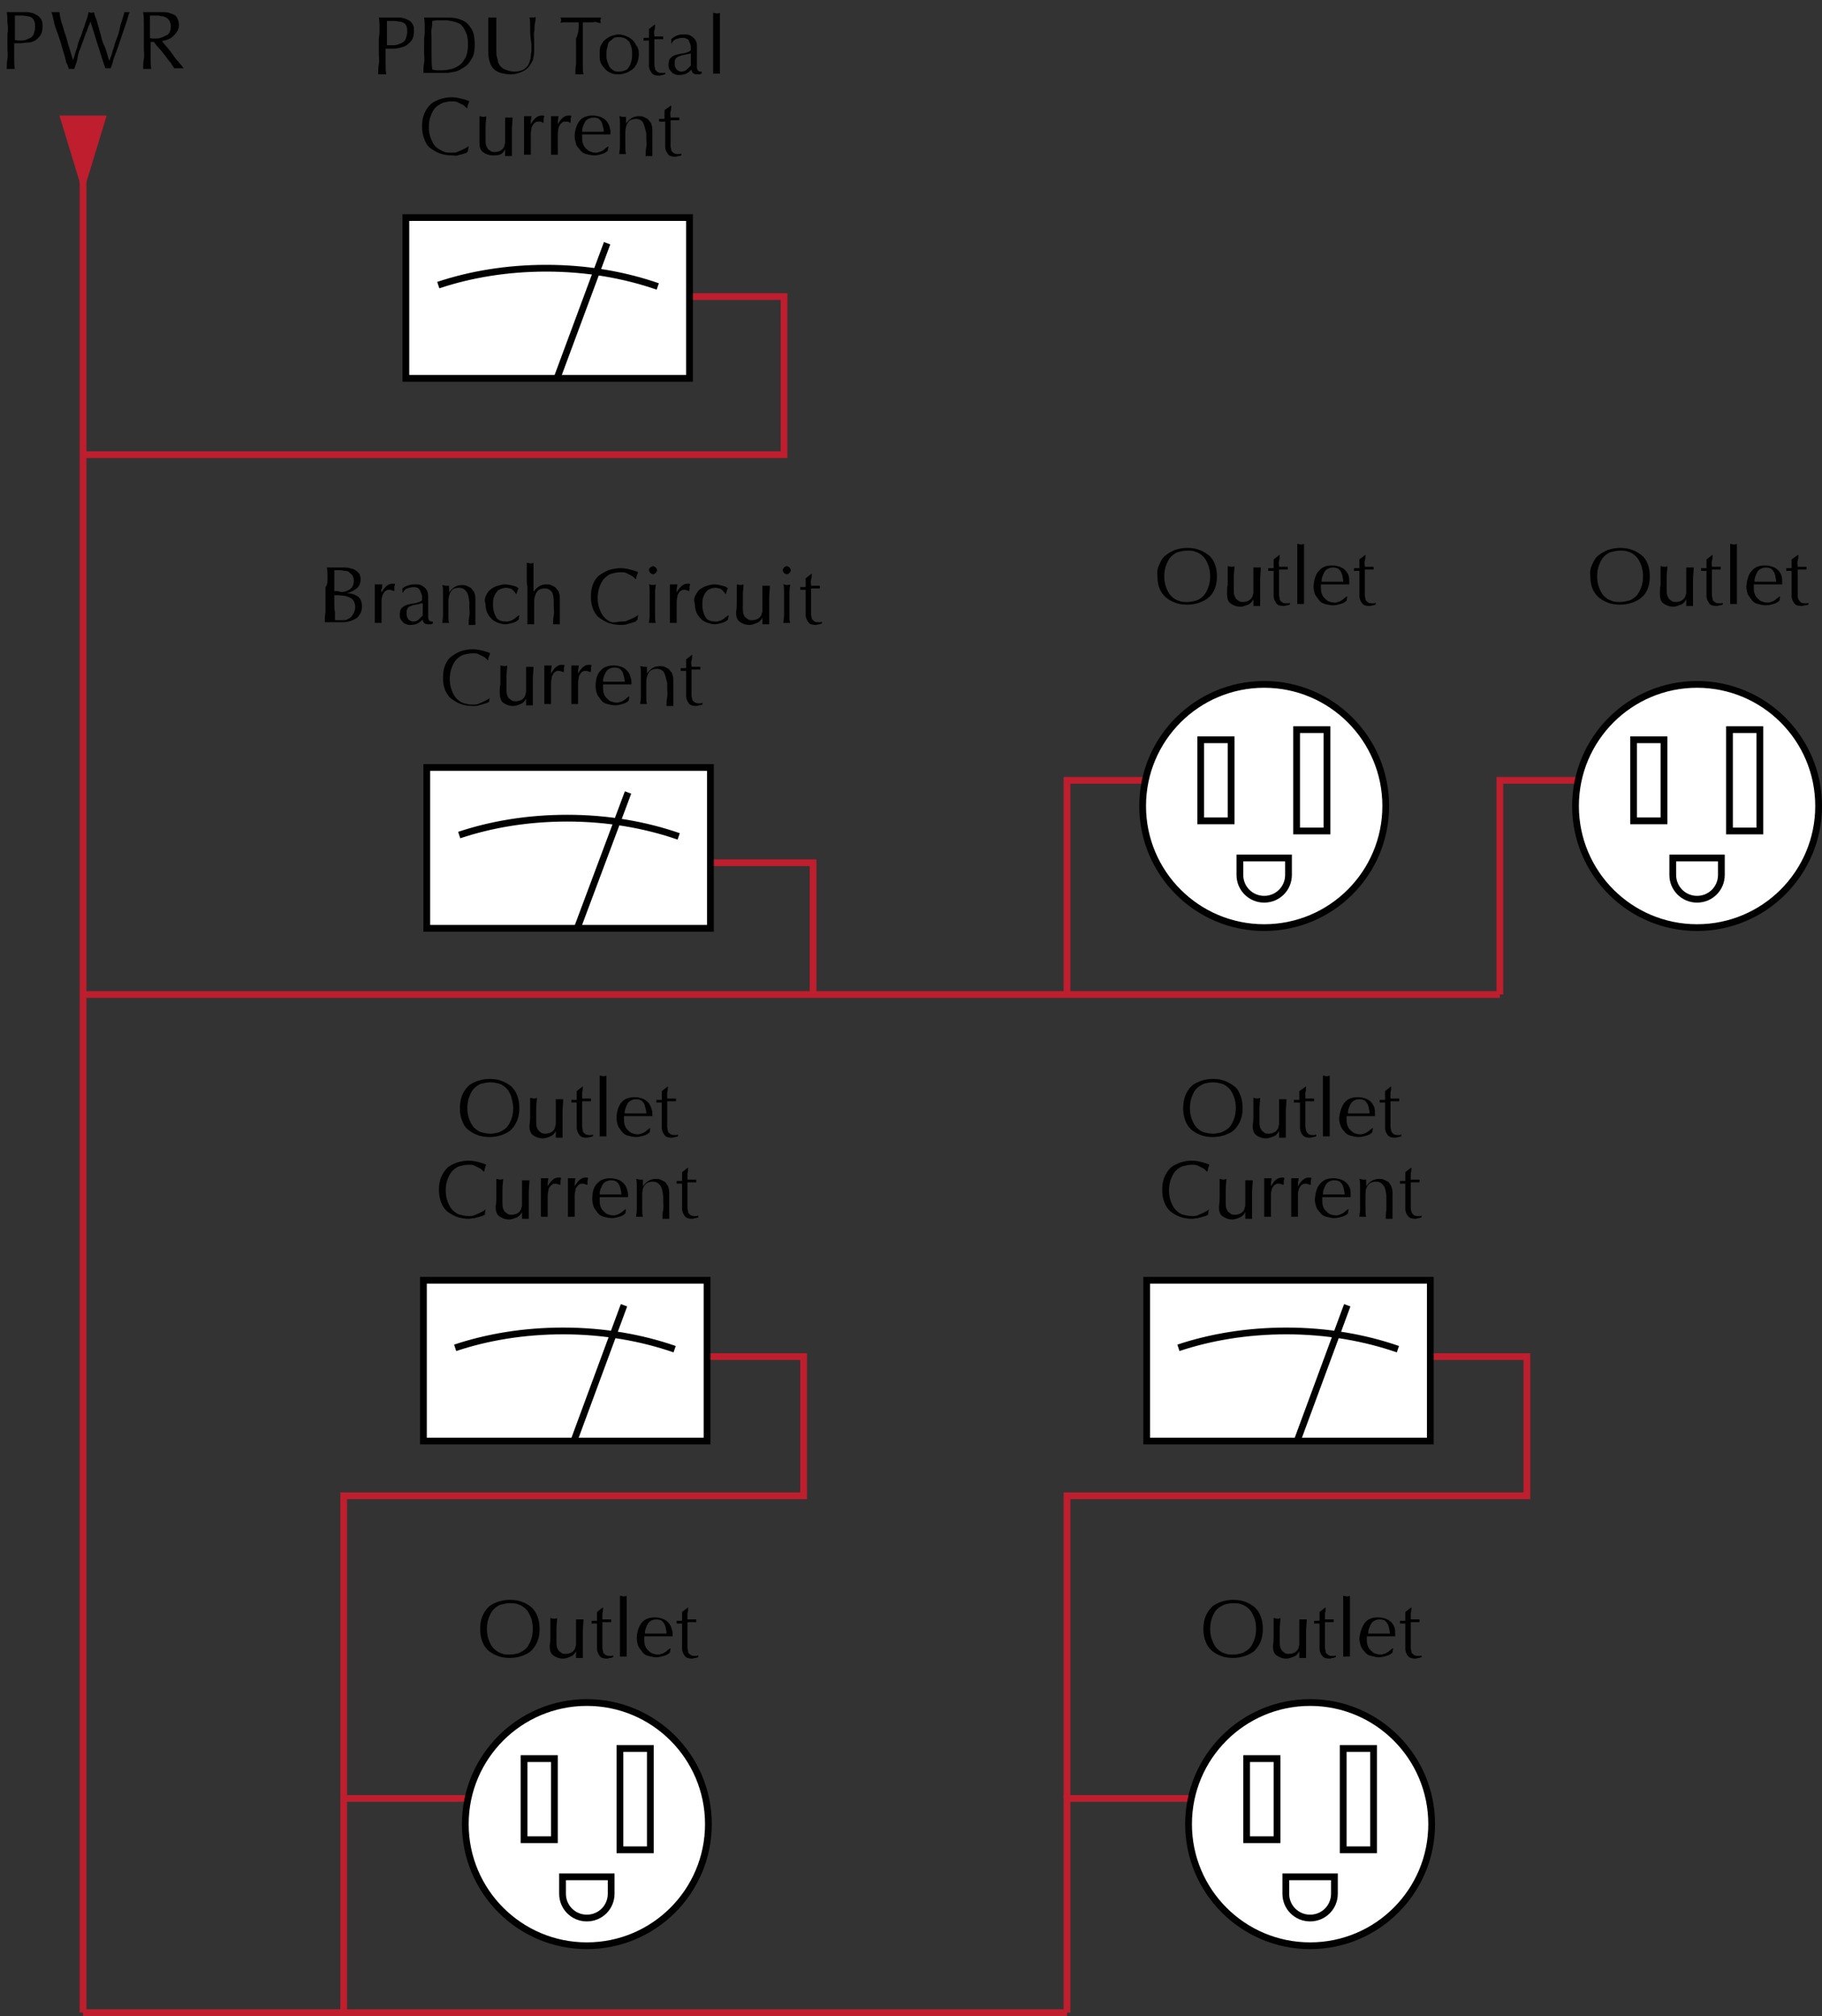 <?xml version="1.0" encoding="utf-8"?>
<!-- Generator: Adobe Illustrator 25.2.3, SVG Export Plug-In . SVG Version: 6.00 Build 0)  -->
<svg version="1.1" id="Layer_1" xmlns="http://www.w3.org/2000/svg" xmlns:xlink="http://www.w3.org/1999/xlink" x="0px" y="0px"
	 viewBox="0 0 269.8 298.4" style="enable-background:new 0 0 269.8 298.4;" xml:space="preserve">
<rect x="0" y="0" width="269.8" height="298.4" fill="#333333" stroke="none"/>
<style type="text/css">
	.st0{fill:#BE1E2D;}
	.st1{fill:none;stroke:#BE1E2D;}
	.st2{fill:#FFFFFF;stroke:#000000;}
	.st3{fill:none;stroke:#000000;}
	.st4{fill:#FFFFFF;stroke:#BE1E2D;}
</style>
<g>
	<path d="M1.1,3.4c0-0.5,0-1-0.1-1.6c0.2,0,0.4,0,0.6,0c0.2,0,0.4,0,0.6,0c0.1,0,0.2,0,0.3,0c0.1,0,0.3,0,0.4,0s0.3,0,0.4,0
		c0.1,0,0.2,0,0.3,0c0.1,0,0.3,0,0.4,0s0.4,0,0.6,0.1c0.2,0,0.4,0.1,0.6,0.2c0.2,0.1,0.4,0.2,0.5,0.3C6,2.7,6.1,2.8,6.2,3.1
		c0.1,0.2,0.1,0.5,0.1,0.8c0,0.5-0.1,1-0.3,1.3S5.5,5.8,5.2,6C4.8,6.2,4.5,6.3,4.1,6.3s-0.7,0.1-1,0.1c-0.2,0-0.4,0-0.5,0
		s-0.3,0-0.5,0v0.7c0,0.5,0,1,0,1.6s0,1,0.1,1.5c-0.2,0-0.4,0-0.6,0s-0.4,0-0.6,0c0-0.5,0-1,0.1-1.5s0-1,0-1.6V5
		C1.2,4.5,1.2,4,1.1,3.4z M3,6c0.2,0,0.5,0,0.8-0.1s0.5-0.2,0.7-0.3S4.9,5.3,5,5s0.2-0.6,0.2-1c0-0.3,0-0.6-0.1-0.8
		C5,2.9,4.9,2.8,4.7,2.6C4.5,2.5,4.3,2.4,4.1,2.4c-0.2,0-0.5-0.1-0.8-0.1H2.2v3.6C2.4,6,2.7,6,3,6z"/>
	<path d="M9.8,9.2C9.7,8.8,9.6,8.3,9.4,7.7S9.1,6.6,8.9,6S8.5,4.8,8.3,4.3S8,3.3,7.9,2.8s-0.2-0.8-0.3-1c0.1,0,0.2,0,0.3,0
		c0.1,0,0.2,0,0.3,0s0.2,0,0.3,0c0.1,0,0.2,0,0.3,0C8.9,2.5,9,3.1,9.2,3.6s0.3,1.1,0.5,1.6c0.2,0.5,0.3,1.1,0.5,1.7s0.4,1.3,0.6,2h0
		c0.1-0.2,0.2-0.5,0.3-0.9s0.3-0.8,0.4-1.3s0.3-0.9,0.5-1.4c0.2-0.5,0.3-1,0.5-1.4c0.1-0.5,0.3-0.9,0.4-1.2c0.1-0.4,0.2-0.7,0.2-0.9
		c0.2,0,0.3,0.1,0.4,0.1s0.2,0,0.4-0.1c0.1,0.2,0.1,0.5,0.3,0.9s0.2,0.8,0.4,1.3C14.7,4.5,14.9,5,15,5.5s0.3,1,0.5,1.4
		s0.3,0.9,0.4,1.2c0.1,0.4,0.2,0.7,0.3,0.9h0c0.1-0.2,0.1-0.4,0.3-0.8c0.1-0.4,0.2-0.8,0.4-1.3c0.1-0.5,0.3-1,0.5-1.5s0.3-1,0.4-1.5
		s0.3-0.9,0.4-1.3s0.2-0.6,0.2-0.8c0.1,0,0.1,0,0.2,0c0.1,0,0.1,0,0.2,0c0.1,0,0.1,0,0.2,0c0.1,0,0.1,0,0.2,0
		c-0.1,0.2-0.2,0.5-0.3,0.9s-0.3,0.9-0.5,1.5S18,5.4,17.8,6s-0.4,1.2-0.6,1.7s-0.4,1-0.5,1.5c-0.1,0.4-0.3,0.8-0.3,0.9
		c-0.1,0-0.3,0-0.4,0s-0.3,0-0.4,0c-0.4-1.1-0.7-2.2-1.1-3.4s-0.7-2.3-1.1-3.5h0c-0.1,0.2-0.1,0.4-0.3,0.7c-0.1,0.3-0.2,0.7-0.4,1
		c-0.1,0.4-0.3,0.8-0.4,1.2c-0.2,0.4-0.3,0.9-0.5,1.3S11.5,8.5,11.4,9c-0.1,0.4-0.3,0.8-0.4,1.2c-0.1,0-0.3,0-0.4,0s-0.3,0-0.4,0
		C10.1,9.9,10,9.6,9.8,9.2z"/>
	<path d="M21.3,3.4c0-0.5,0-1-0.1-1.6c0.2,0,0.5,0,0.7,0c0.2,0,0.5,0,0.7,0s0.5,0,0.7,0s0.5,0,0.7,0c0.3,0,0.7,0,1,0.1
		c0.3,0.1,0.6,0.2,0.8,0.3s0.4,0.3,0.5,0.6c0.1,0.2,0.2,0.5,0.2,0.9c0,0.4-0.1,0.7-0.3,1c-0.2,0.3-0.4,0.5-0.6,0.7S25,5.8,24.7,5.9
		S24.2,6,24,6.1c0.1,0.1,0.2,0.3,0.4,0.5s0.4,0.5,0.6,0.7c0.2,0.3,0.4,0.5,0.6,0.8c0.2,0.3,0.4,0.6,0.6,0.8s0.4,0.5,0.6,0.7
		s0.3,0.4,0.4,0.5c-0.1,0-0.2,0-0.4,0s-0.2,0-0.4,0c-0.1,0-0.2,0-0.3,0c-0.1,0-0.2,0-0.3,0c-0.1-0.2-0.3-0.4-0.5-0.8
		C25,9,24.8,8.7,24.5,8.3s-0.6-0.8-0.9-1.1s-0.6-0.7-0.8-1h-0.5v0.9c0,0.5,0,1,0,1.6c0,0.5,0,1,0.1,1.5c-0.2,0-0.4,0-0.6,0
		s-0.4,0-0.6,0c0-0.5,0-1,0.1-1.5s0-1,0-1.6V5C21.3,4.5,21.3,4,21.3,3.4z M22.6,5.7c0.1,0,0.3,0,0.4,0c0.2,0,0.5,0,0.8-0.1
		s0.5-0.2,0.7-0.3C24.8,5.2,25,5,25.1,4.8s0.2-0.5,0.2-0.9c0-0.3-0.1-0.6-0.2-0.8s-0.3-0.4-0.5-0.5c-0.2-0.1-0.4-0.2-0.6-0.2
		c-0.2,0-0.4-0.1-0.6-0.1c-0.3,0-0.5,0-0.7,0c-0.2,0-0.3,0-0.5,0c0,0.4,0,0.9,0,1.3s0,0.9,0,1.3v0.7C22.4,5.7,22.5,5.7,22.6,5.7z"/>
</g>
<polygon class="st0" points="8.8,17.1 12.3,28.6 15.8,17.1 "/>
<line class="st1" x1="12.3" y1="147.2" x2="222.1" y2="147.2"/>
<polyline class="st1" points="120.4,147.2 120.4,127.7 105.2,127.7 "/>
<polyline class="st1" points="158,147.2 158,115.5 174.7,115.5 "/>
<g>
	<path d="M171.7,83.5c0.2-0.5,0.5-1,0.9-1.3s0.9-0.6,1.4-0.8c0.6-0.2,1.2-0.3,1.8-0.3c0.7,0,1.3,0.1,1.8,0.3c0.6,0.2,1,0.5,1.4,0.8
		s0.7,0.8,0.9,1.3s0.3,1.1,0.3,1.8s-0.1,1.3-0.3,1.8s-0.5,1-0.9,1.3c-0.4,0.4-0.9,0.6-1.4,0.8c-0.6,0.2-1.2,0.3-1.8,0.3
		c-0.7,0-1.3-0.1-1.8-0.3c-0.6-0.2-1-0.5-1.4-0.8c-0.4-0.4-0.7-0.8-0.9-1.3s-0.3-1.1-0.3-1.8C171.3,84.7,171.4,84.1,171.7,83.5z
		 M178.9,83.6c-0.2-0.5-0.4-0.9-0.7-1.2c-0.3-0.3-0.7-0.6-1.1-0.7c-0.4-0.2-0.8-0.2-1.3-0.2c-0.5,0-0.9,0.1-1.3,0.2
		s-0.8,0.4-1.1,0.7c-0.3,0.3-0.5,0.7-0.7,1.2c-0.2,0.5-0.3,1.1-0.3,1.7s0.1,1.2,0.3,1.7s0.4,0.9,0.7,1.2c0.3,0.3,0.7,0.6,1.1,0.7
		c0.4,0.2,0.8,0.2,1.3,0.2c0.5,0,0.9-0.1,1.3-0.2s0.8-0.4,1.1-0.7c0.3-0.3,0.5-0.7,0.7-1.2s0.3-1.1,0.3-1.7S179.1,84.1,178.9,83.6z"
		/>
	<path d="M181.8,86.6c0-0.3,0-0.6,0-0.9c0-0.3,0-0.6,0-0.9s0-0.7,0-1c0.2,0,0.4,0.1,0.5,0.1c0.1,0,0.3,0,0.5-0.1
		c0,0.5-0.1,1-0.1,1.6c0,0.6,0,1.2,0,1.8c0,0.4,0,0.7,0.1,1c0.1,0.2,0.2,0.4,0.3,0.5c0.1,0.1,0.3,0.2,0.4,0.3
		c0.2,0.1,0.4,0.1,0.6,0.1c0.3,0,0.6-0.1,0.8-0.2s0.4-0.3,0.5-0.5c0.1-0.1,0.1-0.3,0.1-0.3s0.1-0.2,0.1-0.4s0-0.4,0-0.6s0-0.6,0-1.1
		v-1c0-0.2,0-0.3,0-0.5c0-0.2,0-0.3,0-0.5c0.1,0,0.2,0,0.3,0c0.1,0,0.2,0,0.3,0c0.1,0,0.2,0,0.3,0s0.2,0,0.2,0
		c0,0.6-0.1,1.2-0.1,1.8s0,1.2,0,1.8c0,0.4,0,0.7,0,1.1s0,0.7,0,1c-0.2,0-0.3,0-0.5,0s-0.3,0-0.5,0c0-0.1,0-0.1,0-0.2
		c0-0.1,0-0.2,0-0.3v-0.5h0c-0.2,0.4-0.5,0.7-0.8,0.8s-0.7,0.3-1.1,0.3c-0.6,0-1.1-0.2-1.5-0.5s-0.5-0.8-0.5-1.4
		C181.7,87.2,181.7,86.9,181.8,86.6z"/>
	<path d="M189.5,82.1c0,0.3,0,0.6-0.1,0.9s0,0.6,0,0.9c0.1,0,0.3,0,0.5,0c0.2,0,0.5,0,0.8,0c0,0,0,0.1,0,0.1v0.1v0.1
		c0,0.1,0,0.1,0,0.1c-0.1,0-0.2,0-0.3,0c-0.1,0-0.2,0-0.4,0h-0.6c0,0,0,0.2,0,0.4c0,0.2,0,0.5,0,0.8c0,0.3,0,0.6,0,1
		c0,0.3,0,0.6,0,0.9c0,0.2,0,0.4,0,0.7c0,0.2,0.1,0.4,0.1,0.6s0.2,0.3,0.3,0.4s0.3,0.2,0.6,0.2c0.1,0,0.1,0,0.3,0s0.2,0,0.3-0.1v0.3
		c-0.1,0-0.3,0.1-0.4,0.1c-0.2,0-0.3,0.1-0.5,0.1c-0.5,0-0.9-0.1-1.1-0.4s-0.4-0.6-0.4-1.1c0-0.2,0-0.4,0-0.7s0-0.5,0-0.8
		c0-0.3,0-0.6,0-1c0-0.4,0-0.8,0-1.2h-0.4c-0.1,0-0.1,0-0.2,0c-0.1,0-0.1,0-0.2,0c0,0,0-0.1,0-0.1c0,0,0-0.1,0-0.1c0,0,0-0.1,0-0.1
		s0-0.1,0-0.1c0.4,0,0.6,0,0.8,0c0-0.2,0-0.4,0-0.6s0-0.5,0-0.7L189.5,82.1C189.4,82.1,189.5,82.1,189.5,82.1z"/>
	<path d="M192.1,83c0-0.3,0-0.6,0-0.9s0-0.6,0-0.9s0-0.5,0-0.7c0.2,0,0.4,0.1,0.5,0.1s0.3,0,0.5-0.1c0,0.2,0,0.4,0,0.7s0,0.6,0,0.9
		s0,0.6,0,0.9s0,0.6,0,0.9V86c0,0.3,0,0.6,0,0.9s0,0.6,0,0.9s0,0.6,0,0.9c0,0.3,0,0.5,0,0.7c-0.2,0-0.4,0-0.5,0c-0.2,0-0.4,0-0.5,0
		c0-0.2,0-0.4,0-0.7c0-0.3,0-0.6,0-0.9s0-0.6,0-0.9s0-0.6,0-0.9v-2.2C192.1,83.6,192.1,83.3,192.1,83z"/>
	<path d="M195.3,84.5c0.5-0.6,1.1-0.8,2-0.8c0.4,0,0.8,0.1,1.1,0.2c0.3,0.1,0.6,0.3,0.8,0.5s0.4,0.5,0.5,0.8s0.1,0.6,0.1,0.9
		c0,0.1,0,0.2,0,0.2c0,0.1,0,0.2,0,0.2c-0.4,0-0.9,0-1.3,0c-0.4,0-0.9,0-1.3,0c-0.3,0-0.5,0-0.8,0c-0.3,0-0.5,0-0.8,0
		c0,0,0,0.1,0,0.2v0.2c0,0.3,0,0.6,0.1,0.9s0.2,0.5,0.4,0.7c0.2,0.2,0.4,0.4,0.6,0.5c0.3,0.1,0.6,0.2,0.9,0.2c0.2,0,0.3,0,0.5-0.1
		c0.2,0,0.3-0.1,0.5-0.2s0.3-0.2,0.4-0.3c0.1-0.1,0.3-0.2,0.4-0.3l0.1,0l-0.1,0.6c-0.2,0.2-0.5,0.4-0.9,0.5
		c-0.4,0.1-0.7,0.2-1.1,0.2c-0.4,0-0.8-0.1-1.2-0.2c-0.4-0.1-0.7-0.3-0.9-0.6s-0.5-0.6-0.6-0.9s-0.2-0.7-0.2-1.1
		C194.6,85.8,194.8,85,195.3,84.5z M196.6,84.2c-0.2,0.1-0.4,0.3-0.5,0.5c-0.1,0.2-0.2,0.4-0.3,0.7s-0.1,0.5-0.1,0.7
		c0.2,0,0.5,0,0.8,0c0.3,0,0.5,0,0.8,0c0.3,0,0.5,0,0.8,0c0.3,0,0.5,0,0.8,0c0-0.2,0-0.4-0.1-0.7c0-0.2-0.1-0.5-0.2-0.7
		c-0.1-0.2-0.3-0.4-0.4-0.5c-0.2-0.1-0.4-0.2-0.8-0.2C197.1,84,196.8,84.1,196.6,84.2z"/>
	<path d="M202.2,82.1c0,0.3,0,0.6-0.1,0.9s0,0.6,0,0.9c0.1,0,0.3,0,0.5,0c0.2,0,0.5,0,0.8,0c0,0,0,0.1,0,0.1v0.1v0.1
		c0,0.1,0,0.1,0,0.1c-0.1,0-0.2,0-0.3,0c-0.1,0-0.2,0-0.4,0h-0.6c0,0,0,0.2,0,0.4c0,0.2,0,0.5,0,0.8c0,0.3,0,0.6,0,1
		c0,0.3,0,0.6,0,0.9c0,0.2,0,0.4,0,0.7c0,0.2,0.1,0.4,0.1,0.6s0.2,0.3,0.3,0.4s0.3,0.2,0.6,0.2c0.1,0,0.1,0,0.3,0s0.2,0,0.3-0.1v0.3
		c-0.1,0-0.3,0.1-0.4,0.1c-0.2,0-0.3,0.1-0.5,0.1c-0.5,0-0.9-0.1-1.1-0.4s-0.4-0.6-0.4-1.1c0-0.2,0-0.4,0-0.7s0-0.5,0-0.8
		c0-0.3,0-0.6,0-1c0-0.4,0-0.8,0-1.2h-0.4c-0.1,0-0.1,0-0.2,0c-0.1,0-0.1,0-0.2,0c0,0,0-0.1,0-0.1c0,0,0-0.1,0-0.1c0,0,0-0.1,0-0.1
		s0-0.1,0-0.1c0.4,0,0.6,0,0.8,0c0-0.2,0-0.4,0-0.6s0-0.5,0-0.7L202.2,82.1C202.1,82.1,202.2,82.1,202.2,82.1z"/>
</g>
<g>
	<path d="M48.5,85.5c0-0.5,0-1-0.1-1.5c0.2,0,0.4,0,0.6,0c0.2,0,0.4,0,0.6,0s0.4,0,0.6,0c0.2,0,0.4,0,0.6,0c0.3,0,0.7,0,1,0.1
		s0.6,0.1,0.8,0.3c0.2,0.1,0.4,0.3,0.6,0.5c0.1,0.2,0.2,0.5,0.2,0.8c0,0.6-0.2,1.1-0.6,1.4s-0.9,0.6-1.5,0.7v0
		c0.7,0,1.3,0.2,1.7,0.5c0.4,0.3,0.6,0.8,0.6,1.5c0,0.4-0.1,0.8-0.3,1.1c-0.2,0.3-0.4,0.6-0.7,0.7c-0.3,0.2-0.6,0.3-1,0.4
		c-0.4,0.1-0.7,0.1-1.1,0.1c-0.2,0-0.4,0-0.6,0s-0.4,0-0.6,0s-0.4,0-0.6,0s-0.4,0-0.6,0c0-0.5,0-1,0.1-1.5c0-0.5,0-1,0-1.6v-2.1
		C48.5,86.6,48.5,86,48.5,85.5z M51,87.6c0.3-0.1,0.5-0.2,0.7-0.3c0.2-0.1,0.4-0.3,0.5-0.5s0.2-0.5,0.2-0.8c0-0.3-0.1-0.6-0.2-0.8
		c-0.1-0.2-0.3-0.3-0.5-0.5s-0.4-0.2-0.6-0.2c-0.2,0-0.5-0.1-0.7-0.1c-0.2,0-0.4,0-0.5,0s-0.3,0-0.4,0c0,0.4,0,0.8,0,1.1
		s0,0.8,0,1.1v0.9h0.6C50.5,87.7,50.7,87.6,51,87.6z M49.6,90.6c0,0.4,0,0.8,0,1.2c0.2,0,0.3,0,0.5,0s0.4,0,0.6,0
		c0.3,0,0.5,0,0.7-0.1c0.2-0.1,0.4-0.2,0.6-0.4s0.3-0.4,0.4-0.6s0.2-0.5,0.2-0.9c0-0.3-0.1-0.6-0.2-0.8s-0.3-0.4-0.5-0.5
		c-0.2-0.1-0.5-0.2-0.8-0.3c-0.3,0-0.7-0.1-1.1-0.1h-0.5v1.2C49.5,89.8,49.5,90.2,49.6,90.6z"/>
	<path d="M58.1,87.4c-0.1,0-0.2-0.1-0.4-0.1c-0.2,0-0.4,0-0.5,0.1c-0.2,0.1-0.3,0.2-0.4,0.4s-0.2,0.3-0.2,0.5
		c-0.1,0.2-0.1,0.4-0.1,0.7v1.3c0,0.5,0,0.9,0,1.2c0,0.3,0,0.5,0,0.7c-0.2,0-0.3,0-0.5,0c-0.2,0-0.3,0-0.5,0c0-0.3,0-0.6,0-1.1
		s0-1,0-1.7V89c0-0.3,0-0.7,0-1.1c0-0.4,0-0.9,0-1.4c0.1,0,0.2,0,0.3,0c0.1,0,0.2,0,0.3,0c0.1,0,0.1,0,0.2,0s0.2,0,0.3,0
		c0,0.3,0,0.5-0.1,0.7s0,0.3,0,0.5l0,0c0.5-0.9,1-1.3,1.6-1.3c0.1,0,0.1,0,0.2,0c0.1,0,0.1,0,0.2,0.1c0,0.1-0.1,0.2-0.1,0.4
		c0,0.2,0,0.4,0,0.5l-0.1,0.1C58.3,87.5,58.2,87.4,58.1,87.4z"/>
	<path d="M60.6,86.6c0.3-0.1,0.6-0.1,0.9-0.1c0.3,0,0.6,0,0.8,0.1c0.2,0.1,0.4,0.2,0.6,0.4c0.2,0.2,0.3,0.3,0.4,0.6s0.1,0.5,0.1,0.7
		c0,0.5,0,0.9,0,1.4c0,0.5,0,0.9,0,1.4c0,0.1,0,0.2,0,0.3s0,0.2,0.1,0.3c0,0.1,0.1,0.2,0.1,0.2s0.2,0.1,0.3,0.1c0,0,0.1,0,0.1,0
		c0,0,0.1,0,0.1,0v0.3c-0.1,0-0.2,0.1-0.3,0.1s-0.3,0-0.4,0c-0.3,0-0.5-0.1-0.6-0.2s-0.2-0.3-0.2-0.5c-0.3,0.3-0.6,0.5-0.8,0.6
		s-0.6,0.2-1,0.2c-0.2,0-0.4,0-0.6-0.1c-0.2-0.1-0.4-0.1-0.5-0.3c-0.1-0.1-0.3-0.3-0.4-0.5c-0.1-0.2-0.1-0.4-0.1-0.6
		c0-0.5,0.1-0.9,0.4-1.1c0.3-0.3,0.7-0.4,1.2-0.5c0.4-0.1,0.8-0.1,1-0.2c0.2-0.1,0.4-0.1,0.5-0.2c0.1-0.1,0.2-0.1,0.2-0.2
		s0-0.2,0-0.3c0-0.2,0-0.4-0.1-0.6s-0.1-0.3-0.2-0.5S62,87.1,61.8,87s-0.4-0.1-0.6-0.1c-0.3,0-0.6,0.1-0.9,0.2s-0.5,0.3-0.6,0.6
		h-0.1v-0.6C59.9,86.8,60.3,86.7,60.6,86.6z M62.1,89.4c-0.2,0-0.4,0.1-0.5,0.1c-0.2,0-0.4,0.1-0.5,0.1c-0.2,0.1-0.3,0.1-0.5,0.2
		s-0.2,0.2-0.3,0.4c-0.1,0.1-0.1,0.3-0.1,0.6c0,0.4,0.1,0.7,0.3,0.9c0.2,0.2,0.5,0.3,0.7,0.3c0.3,0,0.6-0.1,0.8-0.3s0.4-0.4,0.6-0.6
		l0-1.8C62.4,89.3,62.2,89.3,62.1,89.4z"/>
	<path d="M69,87.5c-0.2-0.3-0.6-0.5-1-0.5c-0.6,0-1,0.2-1.2,0.5s-0.4,0.8-0.4,1.5v1c0,0.4,0,0.7,0,1.1s0,0.8,0.1,1.1
		c-0.2,0-0.4,0-0.5,0s-0.4,0-0.5,0c0-0.3,0.1-0.7,0.1-1.1c0-0.4,0-0.8,0-1.1v-1.2c0-0.4,0-0.7,0-1.1s0-0.8-0.1-1.1
		c0.2,0,0.4,0.1,0.5,0.1c0.1,0,0.1,0,0.2,0s0.2,0,0.3,0c0,0.3,0,0.6,0,1h0c0.2-0.3,0.5-0.6,0.8-0.8c0.3-0.2,0.7-0.3,1.1-0.3
		c0.2,0,0.5,0,0.7,0.1c0.2,0.1,0.4,0.2,0.6,0.3c0.2,0.2,0.3,0.4,0.5,0.6c0.1,0.3,0.2,0.6,0.2,1c0,0.3,0,0.7,0,1.1s0,0.8,0,1.2v0.8
		c0,0.1,0,0.3,0,0.4s0,0.2,0,0.4c-0.2,0-0.3,0-0.5,0c-0.2,0-0.3,0-0.5,0c0-0.4,0-0.8,0.1-1.3s0-0.9,0-1.4v-0.7
		C69.4,88.3,69.3,87.8,69,87.5z"/>
	<path d="M72,88.1c0.2-0.4,0.4-0.7,0.7-0.9c0.3-0.2,0.6-0.4,1-0.5s0.7-0.2,1.1-0.2c0.4,0,0.8,0.1,1.2,0.2s0.6,0.2,0.8,0.4
		c-0.1,0.1-0.1,0.2-0.2,0.4c0,0.1-0.1,0.3-0.1,0.4h-0.1c-0.1-0.1-0.1-0.2-0.2-0.3c-0.1-0.1-0.2-0.2-0.3-0.3s-0.3-0.2-0.4-0.2
		s-0.3-0.1-0.5-0.1c-0.4,0-0.7,0.1-0.9,0.2c-0.3,0.1-0.5,0.3-0.6,0.5c-0.2,0.2-0.3,0.5-0.4,0.8c-0.1,0.3-0.1,0.7-0.1,1
		c0,0.8,0.2,1.4,0.5,1.9s0.9,0.6,1.5,0.6c0.2,0,0.3,0,0.5-0.1c0.2,0,0.3-0.1,0.5-0.2c0.2-0.1,0.3-0.2,0.4-0.3s0.3-0.2,0.4-0.3l0.1,0
		c0,0.2-0.1,0.4-0.1,0.6c-0.2,0.2-0.5,0.4-0.9,0.5c-0.4,0.1-0.7,0.2-1.1,0.2c-0.3,0-0.7-0.1-1-0.2s-0.7-0.3-0.9-0.5
		s-0.5-0.5-0.7-0.9c-0.2-0.4-0.3-0.8-0.3-1.4C71.7,88.9,71.8,88.4,72,88.1z"/>
	<path d="M78,85.8c0-0.3,0-0.6,0-0.9s0-0.6,0-0.9s0-0.5,0-0.7c0.2,0,0.4,0.1,0.5,0.1s0.3,0,0.5-0.1c0,0.2,0,0.4,0,0.7s0,0.6,0,0.9
		s0,0.6,0,0.9s0,0.6,0,0.9v0.9h0c0.2-0.3,0.5-0.6,0.8-0.8c0.3-0.2,0.7-0.3,1.1-0.3c0.2,0,0.5,0,0.7,0.1c0.2,0.1,0.4,0.2,0.6,0.3
		c0.2,0.2,0.3,0.4,0.5,0.6c0.1,0.3,0.2,0.6,0.2,1c0,0.3,0,0.7,0,1.1s0,0.8,0,1.2v0.8c0,0.1,0,0.3,0,0.4s0,0.2,0,0.4
		c-0.2,0-0.3,0-0.5,0c-0.2,0-0.3,0-0.5,0c0-0.4,0-0.8,0.1-1.3s0-0.9,0-1.4v-0.7c0-0.6-0.1-1.1-0.3-1.4s-0.6-0.5-1-0.5
		c-0.6,0-1,0.2-1.2,0.5s-0.4,0.8-0.4,1.5c0,0.2,0,0.5,0,0.8s0,0.6,0,0.9c0,0.3,0,0.6,0,0.9c0,0.3,0,0.5,0,0.7c-0.2,0-0.4,0-0.5,0
		s-0.4,0-0.5,0c0-0.2,0-0.4,0-0.7s0-0.6,0-0.9s0-0.6,0-0.9s0-0.6,0-0.9v-2.2C78,86.4,78,86.1,78,85.8z"/>
	<path d="M94.1,92c-0.2,0.1-0.3,0.1-0.6,0.2c-0.2,0.1-0.5,0.1-0.7,0.2s-0.6,0.1-0.9,0.1c-0.6,0-1.2-0.1-1.8-0.3
		c-0.5-0.2-1-0.5-1.4-0.8s-0.7-0.8-0.9-1.3s-0.3-1.1-0.3-1.8s0.1-1.3,0.3-1.8s0.5-1,0.9-1.3s0.9-0.6,1.4-0.8
		c0.6-0.2,1.2-0.3,1.8-0.3c0.5,0,1,0.1,1.4,0.2s0.8,0.2,1.2,0.4c-0.1,0.1-0.1,0.3-0.2,0.5s-0.1,0.4-0.1,0.5l-0.1,0
		c-0.1-0.1-0.2-0.2-0.3-0.3c-0.1-0.1-0.3-0.2-0.5-0.3s-0.4-0.2-0.6-0.3c-0.2-0.1-0.5-0.1-0.8-0.1c-0.5,0-0.9,0.1-1.3,0.2
		s-0.8,0.4-1.1,0.7s-0.5,0.7-0.7,1.2c-0.2,0.5-0.3,1.1-0.3,1.7s0.1,1.2,0.3,1.7s0.4,0.9,0.7,1.2c0.3,0.3,0.7,0.6,1.1,0.7
		S91.5,92,92,92c0.3,0,0.6,0,0.8-0.1c0.2-0.1,0.5-0.2,0.7-0.3c0.2-0.1,0.4-0.2,0.6-0.3s0.3-0.2,0.4-0.3l0,0l-0.1,0.7
		C94.3,91.8,94.2,91.9,94.1,92z"/>
	<path d="M96.3,84c0.1-0.1,0.3-0.2,0.4-0.2s0.3,0.1,0.4,0.2s0.2,0.3,0.2,0.4s-0.1,0.3-0.2,0.4s-0.3,0.2-0.4,0.2s-0.3-0.1-0.4-0.2
		s-0.2-0.3-0.2-0.4S96.1,84.1,96.3,84z M96.2,87.6c0-0.4,0-0.8-0.1-1.1c0.2,0,0.4,0.1,0.5,0.1s0.3,0,0.5-0.1c0,0.3-0.1,0.7-0.1,1.1
		s0,0.8,0,1.1V90c0,0.4,0,0.7,0,1.1s0,0.8,0.1,1.1c-0.2,0-0.4,0-0.5,0s-0.4,0-0.5,0c0-0.3,0.1-0.7,0.1-1.1c0-0.4,0-0.8,0-1.1v-1.2
		C96.2,88.4,96.2,88,96.2,87.6z"/>
	<path d="M101.8,87.4c-0.1,0-0.2-0.1-0.4-0.1c-0.2,0-0.4,0-0.5,0.1c-0.2,0.1-0.3,0.2-0.4,0.4s-0.2,0.3-0.2,0.5s-0.1,0.4-0.1,0.7v1.3
		c0,0.5,0,0.9,0,1.2c0,0.3,0,0.5,0,0.7c-0.2,0-0.3,0-0.5,0c-0.2,0-0.3,0-0.5,0c0-0.3,0-0.6,0-1.1s0-1,0-1.7V89c0-0.3,0-0.7,0-1.1
		c0-0.4,0-0.9,0-1.4c0.1,0,0.2,0,0.3,0s0.2,0,0.3,0c0.1,0,0.1,0,0.2,0c0.1,0,0.2,0,0.3,0c0,0.3-0.1,0.5-0.1,0.7s0,0.3,0,0.5l0,0
		c0.5-0.9,1-1.3,1.6-1.3c0.1,0,0.1,0,0.2,0c0.1,0,0.1,0,0.2,0.1c0,0.1-0.1,0.2-0.1,0.4c0,0.2,0,0.4,0,0.5l-0.1,0.1
		C102,87.5,101.9,87.4,101.8,87.4z"/>
	<path d="M103,88.1c0.2-0.4,0.4-0.7,0.7-0.9c0.3-0.2,0.6-0.4,1-0.5s0.7-0.2,1.1-0.2c0.4,0,0.8,0.1,1.2,0.2s0.6,0.2,0.8,0.4
		c-0.1,0.1-0.1,0.2-0.2,0.4c0,0.1-0.1,0.3-0.1,0.4h-0.1c-0.1-0.1-0.1-0.2-0.2-0.3c-0.1-0.1-0.2-0.2-0.3-0.3s-0.3-0.2-0.4-0.2
		s-0.3-0.1-0.5-0.1c-0.4,0-0.7,0.1-0.9,0.2c-0.3,0.1-0.5,0.3-0.6,0.5c-0.2,0.2-0.3,0.5-0.4,0.8c-0.1,0.3-0.1,0.7-0.1,1
		c0,0.8,0.2,1.4,0.5,1.9s0.9,0.6,1.5,0.6c0.2,0,0.3,0,0.5-0.1c0.2,0,0.3-0.1,0.5-0.2c0.2-0.1,0.3-0.2,0.4-0.3s0.3-0.2,0.4-0.3l0.1,0
		c0,0.2-0.1,0.4-0.1,0.6c-0.2,0.2-0.5,0.4-0.9,0.5c-0.4,0.1-0.7,0.2-1.1,0.2c-0.3,0-0.7-0.1-1-0.2s-0.7-0.3-0.9-0.5
		s-0.5-0.5-0.7-0.9c-0.2-0.4-0.3-0.8-0.3-1.4C102.7,88.9,102.8,88.4,103,88.1z"/>
	<path d="M109.1,89.3c0-0.3,0-0.6,0-0.9c0-0.3,0-0.6,0-0.9s0-0.7,0-1c0.2,0,0.4,0.1,0.5,0.1c0.1,0,0.3,0,0.5-0.1
		c0,0.5-0.1,1-0.1,1.6c0,0.6,0,1.2,0,1.8c0,0.4,0,0.7,0.1,1s0.2,0.4,0.3,0.5c0.1,0.1,0.3,0.2,0.4,0.3c0.2,0.1,0.4,0.1,0.6,0.1
		c0.3,0,0.6-0.1,0.8-0.2s0.4-0.3,0.5-0.5c0.1-0.1,0.1-0.3,0.1-0.3c0-0.1,0.1-0.2,0.1-0.4s0-0.4,0-0.6c0-0.3,0-0.6,0-1.1v-1
		c0-0.2,0-0.3,0-0.5c0-0.2,0-0.3,0-0.5c0.1,0,0.2,0,0.3,0s0.2,0,0.3,0s0.2,0,0.3,0s0.2,0,0.2,0c0,0.6-0.1,1.2-0.1,1.8
		c0,0.6,0,1.2,0,1.8c0,0.4,0,0.7,0,1.1s0,0.7,0,1c-0.2,0-0.3,0-0.5,0s-0.3,0-0.5,0c0-0.1,0-0.1,0-0.2c0-0.1,0-0.2,0-0.3v-0.5h0
		c-0.2,0.4-0.5,0.7-0.8,0.8s-0.7,0.3-1.1,0.3c-0.6,0-1.1-0.2-1.5-0.5s-0.5-0.8-0.5-1.4C109.1,90,109.1,89.6,109.1,89.3z"/>
	<path d="M116.1,84c0.1-0.1,0.3-0.2,0.4-0.2s0.3,0.1,0.4,0.2s0.2,0.3,0.2,0.4s-0.1,0.3-0.2,0.4s-0.3,0.2-0.4,0.2s-0.3-0.1-0.4-0.2
		s-0.2-0.3-0.2-0.4S116,84.1,116.1,84z M116.1,87.6c0-0.4,0-0.8-0.1-1.1c0.2,0,0.4,0.1,0.5,0.1s0.3,0,0.5-0.1c0,0.3-0.1,0.7-0.1,1.1
		s0,0.8,0,1.1V90c0,0.4,0,0.7,0,1.1s0,0.8,0.1,1.1c-0.2,0-0.4,0-0.5,0s-0.4,0-0.5,0c0-0.3,0.1-0.7,0.1-1.1c0-0.4,0-0.8,0-1.1v-1.2
		C116.1,88.4,116.1,88,116.1,87.6z"/>
	<path d="M120.2,84.9c0,0.3,0,0.6-0.1,0.9s0,0.6,0,0.9c0.1,0,0.3,0,0.5,0s0.5,0,0.8,0c0,0,0,0.1,0,0.1v0.1v0.1c0,0.1,0,0.1,0,0.1
		c-0.1,0-0.2,0-0.3,0s-0.2,0-0.4,0h-0.6c0,0,0,0.2,0,0.4s0,0.5,0,0.8c0,0.3,0,0.6,0,1c0,0.3,0,0.6,0,0.9c0,0.2,0,0.4,0,0.7
		s0.1,0.4,0.1,0.6s0.2,0.3,0.3,0.4c0.1,0.1,0.3,0.2,0.6,0.2c0.1,0,0.2,0,0.3,0s0.2,0,0.3-0.1v0.3c-0.1,0-0.3,0.1-0.4,0.1
		c-0.2,0-0.3,0.1-0.5,0.1c-0.5,0-0.9-0.1-1.1-0.4s-0.4-0.6-0.4-1.1c0-0.2,0-0.4,0-0.7c0-0.3,0-0.5,0-0.8s0-0.6,0-1
		c0-0.4,0-0.8,0-1.2h-0.4c-0.1,0-0.1,0-0.2,0s-0.1,0-0.2,0c0,0,0-0.1,0-0.1c0,0,0-0.1,0-0.1c0,0,0-0.1,0-0.1s0-0.1,0-0.1
		c0.4,0,0.6,0,0.8,0c0-0.2,0-0.4,0-0.6s0-0.5,0-0.7L120.2,84.9C120.2,84.9,120.2,84.9,120.2,84.9z"/>
	<path d="M72.2,104c-0.2,0.1-0.3,0.1-0.6,0.2c-0.2,0.1-0.5,0.1-0.7,0.2s-0.6,0.1-0.9,0.1c-0.6,0-1.2-0.1-1.8-0.3
		c-0.5-0.2-1-0.5-1.4-0.8s-0.7-0.8-0.9-1.3s-0.3-1.1-0.3-1.8s0.1-1.3,0.3-1.8s0.5-1,0.9-1.3s0.9-0.6,1.4-0.8
		c0.6-0.2,1.2-0.3,1.8-0.3c0.5,0,1,0.1,1.4,0.2s0.8,0.2,1.2,0.4c-0.1,0.1-0.1,0.3-0.2,0.5s-0.1,0.4-0.1,0.5l-0.1,0
		c-0.1-0.1-0.2-0.2-0.3-0.3c-0.1-0.1-0.3-0.2-0.5-0.3s-0.4-0.2-0.6-0.3c-0.2-0.1-0.5-0.1-0.8-0.1c-0.5,0-0.9,0.1-1.3,0.2
		s-0.8,0.4-1.1,0.7s-0.5,0.7-0.7,1.2c-0.2,0.5-0.3,1.1-0.3,1.7s0.1,1.2,0.3,1.7s0.4,0.9,0.7,1.2c0.3,0.3,0.7,0.6,1.1,0.7
		s0.8,0.2,1.3,0.2c0.3,0,0.6,0,0.8-0.1c0.2-0.1,0.5-0.2,0.7-0.3c0.2-0.1,0.4-0.2,0.6-0.3s0.3-0.2,0.4-0.3l0,0l-0.1,0.7
		C72.4,103.8,72.3,103.9,72.2,104z"/>
	<path d="M74.1,101.3c0-0.3,0-0.6,0-0.9c0-0.3,0-0.6,0-0.9s0-0.7,0-1c0.2,0,0.4,0.1,0.5,0.1c0.1,0,0.3,0,0.5-0.1
		c0,0.5-0.1,1-0.1,1.6c0,0.6,0,1.2,0,1.8c0,0.4,0,0.7,0.1,1s0.2,0.4,0.3,0.5c0.1,0.1,0.3,0.2,0.4,0.3c0.2,0.1,0.4,0.1,0.6,0.1
		c0.3,0,0.6-0.1,0.8-0.2s0.4-0.3,0.5-0.5c0.1-0.1,0.1-0.3,0.1-0.3c0-0.1,0.1-0.2,0.1-0.4s0-0.4,0-0.6c0-0.3,0-0.6,0-1.1v-1
		c0-0.2,0-0.3,0-0.5c0-0.2,0-0.3,0-0.5c0.1,0,0.2,0,0.3,0s0.2,0,0.3,0s0.2,0,0.3,0s0.2,0,0.2,0c0,0.6-0.1,1.2-0.1,1.8
		c0,0.6,0,1.2,0,1.8c0,0.4,0,0.7,0,1.1s0,0.7,0,1c-0.2,0-0.3,0-0.5,0s-0.3,0-0.5,0c0-0.1,0-0.1,0-0.2c0-0.1,0-0.2,0-0.3v-0.5h0
		c-0.2,0.4-0.5,0.7-0.8,0.8s-0.7,0.3-1.1,0.3c-0.6,0-1.1-0.2-1.5-0.5S74,103,74,102.4C74,102,74,101.6,74.1,101.3z"/>
	<path d="M83.2,99.4c-0.1,0-0.2-0.1-0.4-0.1c-0.2,0-0.4,0-0.5,0.1c-0.2,0.1-0.3,0.2-0.4,0.4s-0.2,0.3-0.2,0.5s-0.1,0.4-0.1,0.7v1.3
		c0,0.5,0,0.9,0,1.2c0,0.3,0,0.5,0,0.7c-0.2,0-0.3,0-0.5,0c-0.2,0-0.3,0-0.5,0c0-0.3,0-0.6,0-1.1s0-1,0-1.7V101c0-0.3,0-0.7,0-1.1
		c0-0.4,0-0.9,0-1.4c0.1,0,0.2,0,0.3,0s0.2,0,0.3,0c0.1,0,0.1,0,0.2,0c0.1,0,0.2,0,0.3,0c0,0.3-0.1,0.5-0.1,0.7s0,0.3,0,0.5l0,0
		c0.5-0.9,1-1.3,1.6-1.3c0.1,0,0.1,0,0.2,0c0.1,0,0.1,0,0.2,0.1c0,0.1-0.1,0.2-0.1,0.4c0,0.2,0,0.4,0,0.5l-0.1,0.1
		C83.4,99.5,83.3,99.4,83.2,99.4z"/>
	<path d="M87.2,99.4c-0.1,0-0.2-0.1-0.4-0.1c-0.2,0-0.4,0-0.5,0.1c-0.2,0.1-0.3,0.2-0.4,0.4s-0.2,0.3-0.2,0.5s-0.1,0.4-0.1,0.7v1.3
		c0,0.5,0,0.9,0,1.2c0,0.3,0,0.5,0,0.7c-0.2,0-0.3,0-0.5,0c-0.2,0-0.3,0-0.5,0c0-0.3,0-0.6,0-1.1s0-1,0-1.7V101c0-0.3,0-0.7,0-1.1
		c0-0.4,0-0.9,0-1.4c0.1,0,0.2,0,0.3,0s0.2,0,0.3,0c0.1,0,0.1,0,0.2,0c0.1,0,0.2,0,0.3,0c0,0.3-0.1,0.5-0.1,0.7s0,0.3,0,0.5l0,0
		c0.5-0.9,1-1.3,1.6-1.3c0.1,0,0.1,0,0.2,0c0.1,0,0.1,0,0.2,0.1c0,0.1-0.1,0.2-0.1,0.4c0,0.2,0,0.4,0,0.5l-0.1,0.1
		C87.4,99.5,87.3,99.4,87.2,99.4z"/>
	<path d="M88.9,99.3c0.5-0.6,1.2-0.8,2-0.8c0.4,0,0.8,0.1,1.1,0.2c0.3,0.1,0.6,0.3,0.8,0.5s0.4,0.5,0.5,0.8s0.2,0.6,0.2,0.9
		c0,0.1,0,0.2,0,0.2c0,0.1,0,0.2,0,0.2c-0.4,0-0.9,0-1.3,0c-0.4,0-0.9,0-1.3,0c-0.3,0-0.5,0-0.8,0s-0.5,0-0.8,0c0,0,0,0.1,0,0.2v0.2
		c0,0.3,0,0.6,0.1,0.9s0.2,0.5,0.4,0.7c0.2,0.2,0.4,0.4,0.6,0.5c0.3,0.1,0.6,0.2,0.9,0.2c0.2,0,0.3,0,0.5-0.1c0.2,0,0.3-0.1,0.5-0.2
		c0.2-0.1,0.3-0.2,0.4-0.3s0.3-0.2,0.4-0.3l0.1,0l-0.1,0.6c-0.2,0.2-0.5,0.4-0.9,0.5c-0.4,0.1-0.7,0.2-1.1,0.2
		c-0.4,0-0.8-0.1-1.2-0.2c-0.4-0.1-0.7-0.3-0.9-0.6s-0.5-0.6-0.6-0.9s-0.2-0.7-0.2-1.1C88.2,100.6,88.4,99.8,88.9,99.3z M90.2,99
		c-0.2,0.1-0.4,0.3-0.5,0.5c-0.1,0.2-0.2,0.4-0.3,0.7c-0.1,0.2-0.1,0.5-0.1,0.7c0.2,0,0.5,0,0.8,0c0.3,0,0.5,0,0.8,0
		c0.3,0,0.5,0,0.8,0s0.5,0,0.8,0c0-0.2,0-0.4-0.1-0.7s-0.1-0.5-0.2-0.7s-0.3-0.4-0.4-0.5c-0.2-0.1-0.4-0.2-0.8-0.2
		C90.7,98.8,90.4,98.9,90.2,99z"/>
	<path d="M98.3,99.5c-0.2-0.3-0.6-0.5-1-0.5c-0.6,0-1,0.2-1.2,0.5s-0.4,0.8-0.4,1.5v1c0,0.4,0,0.7,0,1.1s0,0.8,0.1,1.1
		c-0.2,0-0.4,0-0.5,0s-0.4,0-0.5,0c0-0.3,0.1-0.7,0.1-1.1c0-0.4,0-0.8,0-1.1v-1.2c0-0.4,0-0.7,0-1.1s0-0.8-0.1-1.1
		c0.2,0,0.4,0.1,0.5,0.1c0.1,0,0.1,0,0.2,0s0.2,0,0.3,0c0,0.3,0,0.6,0,1h0c0.2-0.3,0.5-0.6,0.8-0.8c0.3-0.2,0.7-0.3,1.1-0.3
		c0.2,0,0.5,0,0.7,0.1c0.2,0.1,0.4,0.2,0.6,0.3c0.2,0.2,0.3,0.4,0.5,0.6c0.1,0.3,0.2,0.6,0.2,1c0,0.3,0,0.7,0,1.1s0,0.8,0,1.2v0.8
		c0,0.1,0,0.3,0,0.4s0,0.2,0,0.4c-0.2,0-0.3,0-0.5,0c-0.2,0-0.3,0-0.5,0c0-0.4,0-0.8,0.1-1.3s0-0.9,0-1.4v-0.7
		C98.6,100.3,98.5,99.8,98.3,99.5z"/>
	<path d="M102.5,96.9c0,0.3,0,0.6-0.1,0.9s0,0.6,0,0.9c0.1,0,0.3,0,0.5,0s0.5,0,0.8,0c0,0,0,0.1,0,0.1v0.1v0.1c0,0.1,0,0.1,0,0.1
		c-0.1,0-0.2,0-0.3,0s-0.2,0-0.4,0h-0.6c0,0,0,0.2,0,0.4s0,0.5,0,0.8c0,0.3,0,0.6,0,1c0,0.3,0,0.6,0,0.9c0,0.2,0,0.4,0,0.7
		s0.1,0.4,0.1,0.6s0.2,0.3,0.3,0.4c0.1,0.1,0.3,0.2,0.6,0.2c0.1,0,0.2,0,0.3,0s0.2,0,0.3-0.1v0.3c-0.1,0-0.3,0.1-0.4,0.1
		c-0.2,0-0.3,0.1-0.5,0.1c-0.5,0-0.9-0.1-1.1-0.4s-0.4-0.6-0.4-1.1c0-0.2,0-0.4,0-0.7c0-0.3,0-0.5,0-0.8s0-0.6,0-1
		c0-0.4,0-0.8,0-1.2h-0.4c-0.1,0-0.1,0-0.2,0s-0.1,0-0.2,0c0,0,0-0.1,0-0.1c0,0,0-0.1,0-0.1c0,0,0-0.1,0-0.1s0-0.1,0-0.1
		c0.4,0,0.6,0,0.8,0c0-0.2,0-0.4,0-0.6s0-0.5,0-0.7L102.5,96.9C102.4,96.9,102.5,96.9,102.5,96.9z"/>
</g>
<g>
	<circle class="st2" cx="187.2" cy="119.3" r="18"/>
	<g>
		<rect x="192" y="108" class="st2" width="4.5" height="15"/>
		<rect x="177.8" y="109.5" class="st2" width="4.5" height="12"/>
	</g>
	<path class="st2" d="M183.6,127v2.5c0,2,1.6,3.6,3.6,3.6s3.6-1.6,3.6-3.6V127H183.6z"/>
</g>
<polyline class="st1" points="222.1,147.2 222.1,115.5 238.8,115.5 "/>
<g>
	<path d="M235.8,83.5c0.2-0.5,0.5-1,0.9-1.3s0.9-0.6,1.4-0.8c0.6-0.2,1.2-0.3,1.8-0.3c0.7,0,1.3,0.1,1.8,0.3c0.6,0.2,1,0.5,1.4,0.8
		s0.7,0.8,0.9,1.3s0.3,1.1,0.3,1.8s-0.1,1.3-0.3,1.8s-0.5,1-0.9,1.3c-0.4,0.4-0.9,0.6-1.4,0.8c-0.6,0.2-1.2,0.3-1.8,0.3
		c-0.7,0-1.3-0.1-1.8-0.3c-0.6-0.2-1-0.5-1.4-0.8c-0.4-0.4-0.7-0.8-0.9-1.3s-0.3-1.1-0.3-1.8C235.4,84.7,235.5,84.1,235.8,83.5z
		 M243,83.6c-0.2-0.5-0.4-0.9-0.7-1.2c-0.3-0.3-0.7-0.6-1.1-0.7c-0.4-0.2-0.8-0.2-1.3-0.2c-0.5,0-0.9,0.1-1.3,0.2s-0.8,0.4-1.1,0.7
		c-0.3,0.3-0.5,0.7-0.7,1.2c-0.2,0.5-0.3,1.1-0.3,1.7s0.1,1.2,0.3,1.7s0.4,0.9,0.7,1.2c0.3,0.3,0.7,0.6,1.1,0.7
		c0.4,0.2,0.8,0.2,1.3,0.2c0.5,0,0.9-0.1,1.3-0.2s0.8-0.4,1.1-0.7c0.3-0.3,0.5-0.7,0.7-1.2s0.3-1.1,0.3-1.7S243.2,84.1,243,83.6z"/>
	<path d="M245.9,86.6c0-0.3,0-0.6,0-0.9c0-0.3,0-0.6,0-0.9s0-0.7,0-1c0.2,0,0.4,0.1,0.5,0.1c0.1,0,0.3,0,0.5-0.1
		c0,0.5-0.1,1-0.1,1.6c0,0.6,0,1.2,0,1.8c0,0.4,0,0.7,0.1,1c0.1,0.2,0.2,0.4,0.3,0.5c0.1,0.1,0.3,0.2,0.4,0.3
		c0.2,0.1,0.4,0.1,0.6,0.1c0.3,0,0.6-0.1,0.8-0.2s0.4-0.3,0.5-0.5c0.1-0.1,0.1-0.3,0.1-0.3s0.1-0.2,0.1-0.4s0-0.4,0-0.6s0-0.6,0-1.1
		v-1c0-0.2,0-0.3,0-0.5c0-0.2,0-0.3,0-0.5c0.1,0,0.2,0,0.3,0c0.1,0,0.2,0,0.3,0c0.1,0,0.2,0,0.3,0s0.2,0,0.2,0
		c0,0.6-0.1,1.2-0.1,1.8s0,1.2,0,1.8c0,0.4,0,0.7,0,1.1s0,0.7,0,1c-0.2,0-0.3,0-0.5,0s-0.3,0-0.5,0c0-0.1,0-0.1,0-0.2
		c0-0.1,0-0.2,0-0.3v-0.5h0c-0.2,0.4-0.5,0.7-0.8,0.8s-0.7,0.3-1.1,0.3c-0.6,0-1.1-0.2-1.5-0.5s-0.5-0.8-0.5-1.4
		C245.8,87.2,245.8,86.9,245.9,86.6z"/>
	<path d="M253.6,82.1c0,0.3,0,0.6-0.1,0.9s0,0.6,0,0.9c0.1,0,0.3,0,0.5,0c0.2,0,0.5,0,0.8,0c0,0,0,0.1,0,0.1v0.1v0.1
		c0,0.1,0,0.1,0,0.1c-0.1,0-0.2,0-0.3,0c-0.1,0-0.2,0-0.4,0h-0.6c0,0,0,0.2,0,0.4c0,0.2,0,0.5,0,0.8c0,0.3,0,0.6,0,1
		c0,0.3,0,0.6,0,0.9c0,0.2,0,0.4,0,0.7c0,0.2,0.1,0.4,0.1,0.6s0.2,0.3,0.3,0.4s0.3,0.2,0.6,0.2c0.1,0,0.1,0,0.3,0s0.2,0,0.3-0.1v0.3
		c-0.1,0-0.3,0.1-0.4,0.1c-0.2,0-0.3,0.1-0.5,0.1c-0.5,0-0.9-0.1-1.1-0.4s-0.4-0.6-0.4-1.1c0-0.2,0-0.4,0-0.7s0-0.5,0-0.8
		c0-0.3,0-0.6,0-1c0-0.4,0-0.8,0-1.2h-0.4c-0.1,0-0.1,0-0.2,0c-0.1,0-0.1,0-0.2,0c0,0,0-0.1,0-0.1c0,0,0-0.1,0-0.1c0,0,0-0.1,0-0.1
		s0-0.1,0-0.1c0.4,0,0.6,0,0.8,0c0-0.2,0-0.4,0-0.6s0-0.5,0-0.7L253.6,82.1C253.5,82.1,253.6,82.1,253.6,82.1z"/>
	<path d="M256.2,83c0-0.3,0-0.6,0-0.9s0-0.6,0-0.9s0-0.5,0-0.7c0.2,0,0.4,0.1,0.5,0.1s0.3,0,0.5-0.1c0,0.2,0,0.4,0,0.7s0,0.6,0,0.9
		s0,0.6,0,0.9s0,0.6,0,0.9V86c0,0.3,0,0.6,0,0.9s0,0.6,0,0.9s0,0.6,0,0.9c0,0.3,0,0.5,0,0.7c-0.2,0-0.4,0-0.5,0c-0.2,0-0.4,0-0.5,0
		c0-0.2,0-0.4,0-0.7c0-0.3,0-0.6,0-0.9s0-0.6,0-0.9s0-0.6,0-0.9v-2.2C256.2,83.6,256.2,83.3,256.2,83z"/>
	<path d="M259.4,84.5c0.5-0.6,1.1-0.8,2-0.8c0.4,0,0.8,0.1,1.1,0.2c0.3,0.1,0.6,0.3,0.8,0.5s0.4,0.5,0.5,0.8s0.1,0.6,0.1,0.9
		c0,0.1,0,0.2,0,0.2c0,0.1,0,0.2,0,0.2c-0.4,0-0.9,0-1.3,0c-0.4,0-0.9,0-1.3,0c-0.3,0-0.5,0-0.8,0s-0.5,0-0.8,0c0,0,0,0.1,0,0.2v0.2
		c0,0.3,0,0.6,0.1,0.9s0.2,0.5,0.4,0.7c0.2,0.2,0.4,0.4,0.6,0.5c0.3,0.1,0.6,0.2,0.9,0.2c0.2,0,0.3,0,0.5-0.1c0.2,0,0.3-0.1,0.5-0.2
		s0.3-0.2,0.4-0.3c0.1-0.1,0.3-0.2,0.4-0.3l0.1,0l-0.1,0.6c-0.2,0.2-0.5,0.4-0.9,0.5c-0.4,0.1-0.7,0.2-1.1,0.2
		c-0.4,0-0.8-0.1-1.2-0.2c-0.4-0.1-0.7-0.3-0.9-0.6s-0.5-0.6-0.6-0.9s-0.2-0.7-0.2-1.1C258.7,85.8,258.9,85,259.4,84.5z M260.7,84.2
		c-0.2,0.1-0.4,0.3-0.5,0.5c-0.1,0.2-0.2,0.4-0.3,0.7s-0.1,0.5-0.1,0.7c0.2,0,0.5,0,0.8,0c0.3,0,0.5,0,0.8,0c0.3,0,0.5,0,0.8,0
		c0.3,0,0.5,0,0.8,0c0-0.2,0-0.4-0.1-0.7c0-0.2-0.1-0.5-0.2-0.7c-0.1-0.2-0.3-0.4-0.4-0.5c-0.2-0.1-0.4-0.2-0.8-0.2
		C261.2,84,260.9,84.1,260.7,84.2z"/>
	<path d="M266.3,82.1c0,0.3,0,0.6-0.1,0.9s0,0.6,0,0.9c0.1,0,0.3,0,0.5,0c0.2,0,0.5,0,0.8,0c0,0,0,0.1,0,0.1v0.1v0.1
		c0,0.1,0,0.1,0,0.1c-0.1,0-0.2,0-0.3,0c-0.1,0-0.2,0-0.4,0h-0.6c0,0,0,0.2,0,0.4c0,0.2,0,0.5,0,0.8c0,0.3,0,0.6,0,1
		c0,0.3,0,0.6,0,0.9c0,0.2,0,0.4,0,0.7c0,0.2,0,0.4,0.1,0.6s0.2,0.3,0.3,0.4s0.3,0.2,0.6,0.2c0.1,0,0.1,0,0.3,0s0.2,0,0.3-0.1v0.3
		c-0.1,0-0.3,0.1-0.5,0.1c-0.2,0-0.3,0.1-0.5,0.1c-0.5,0-0.9-0.1-1.1-0.4s-0.4-0.6-0.4-1.1c0-0.2,0-0.4,0-0.7s0-0.5,0-0.8
		c0-0.3,0-0.6,0-1c0-0.4,0-0.8,0-1.2h-0.4c-0.1,0-0.1,0-0.2,0c-0.1,0-0.1,0-0.2,0c0,0,0-0.1,0-0.1c0,0,0-0.1,0-0.1c0,0,0-0.1,0-0.1
		s0-0.1,0-0.1c0.4,0,0.6,0,0.8,0c0-0.2,0-0.4,0-0.6s0-0.5,0-0.7L266.3,82.1C266.2,82.1,266.3,82.1,266.3,82.1z"/>
</g>
<g>
	<circle class="st2" cx="251.3" cy="119.3" r="18"/>
	<g>
		<rect x="256.1" y="108" class="st2" width="4.5" height="15"/>
		<rect x="241.9" y="109.5" class="st2" width="4.5" height="12"/>
	</g>
	<path class="st2" d="M247.7,127v2.5c0,2,1.6,3.6,3.6,3.6s3.6-1.6,3.6-3.6V127H247.7z"/>
</g>
<path class="st1" d="M222.1,147.2"/>
<g>
	<rect x="63.2" y="113.6" class="st2" width="42" height="23.8"/>
	<path class="st2" d="M68,123.6c4.8-1.6,10.2-2.5,16-2.5c6,0,11.6,1,16.5,2.7"/>
	<line class="st3" x1="85.4" y1="137.6" x2="93" y2="117.3"/>
</g>
<path class="st4" d="M12.3,297.9"/>
<line class="st1" x1="12.3" y1="297.9" x2="158" y2="297.9"/>
<polyline class="st1" points="50.9,266.2 50.9,221.4 119,221.4 119,200.8 104.7,200.8 "/>
<polyline class="st1" points="50.9,297.9 50.9,266.2 74.5,266.2 "/>
<g>
	<path d="M71.4,239.3c0.2-0.5,0.5-1,0.9-1.4c0.4-0.4,0.9-0.6,1.4-0.8c0.6-0.2,1.2-0.3,1.8-0.3c0.7,0,1.3,0.1,1.8,0.3
		c0.6,0.2,1,0.5,1.4,0.8c0.4,0.4,0.7,0.8,0.9,1.4c0.2,0.5,0.3,1.1,0.3,1.8s-0.1,1.3-0.3,1.8c-0.2,0.5-0.5,1-0.9,1.4
		c-0.4,0.4-0.9,0.6-1.4,0.8c-0.6,0.2-1.2,0.3-1.8,0.3c-0.7,0-1.3-0.1-1.8-0.3c-0.6-0.2-1-0.5-1.4-0.8c-0.4-0.4-0.7-0.8-0.9-1.4
		c-0.2-0.5-0.3-1.1-0.3-1.8S71.2,239.8,71.4,239.3z M78.6,239.4c-0.2-0.5-0.4-0.9-0.7-1.2s-0.7-0.6-1.1-0.7
		c-0.4-0.2-0.8-0.2-1.3-0.2c-0.5,0-0.9,0.1-1.3,0.2s-0.8,0.4-1.1,0.7s-0.5,0.7-0.7,1.2c-0.2,0.5-0.3,1.1-0.3,1.7s0.1,1.2,0.3,1.7
		c0.2,0.5,0.4,0.9,0.7,1.2c0.3,0.3,0.7,0.6,1.1,0.7c0.4,0.2,0.8,0.2,1.3,0.2c0.5,0,0.9-0.1,1.3-0.2c0.4-0.2,0.8-0.4,1.1-0.7
		s0.5-0.7,0.7-1.2c0.2-0.5,0.3-1.1,0.3-1.7S78.8,239.8,78.6,239.4z"/>
	<path d="M81.5,242.3c0-0.3,0-0.6,0-0.9c0-0.3,0-0.6,0-0.9s0-0.7,0-1c0.2,0,0.4,0.1,0.5,0.1c0.1,0,0.3,0,0.5-0.1
		c0,0.5-0.1,1-0.1,1.6s0,1.2,0,1.8c0,0.4,0,0.7,0.1,1c0.1,0.2,0.2,0.4,0.3,0.5c0.1,0.1,0.3,0.2,0.4,0.3c0.2,0.1,0.4,0.1,0.6,0.1
		c0.3,0,0.6-0.1,0.8-0.2s0.4-0.3,0.5-0.5c0.1-0.1,0.1-0.3,0.1-0.3c0-0.1,0.1-0.2,0.1-0.4s0-0.4,0-0.6c0-0.3,0-0.6,0-1.1v-1
		c0-0.2,0-0.3,0-0.5c0-0.2,0-0.3,0-0.5c0.1,0,0.2,0,0.3,0c0.1,0,0.2,0,0.3,0s0.2,0,0.3,0c0.1,0,0.2,0,0.2,0c0,0.6-0.1,1.2-0.1,1.8
		c0,0.6,0,1.2,0,1.8c0,0.4,0,0.7,0,1.1c0,0.3,0,0.7,0,1c-0.2,0-0.3,0-0.5,0s-0.3,0-0.5,0c0-0.1,0-0.1,0-0.2c0-0.1,0-0.2,0-0.3v-0.5
		h0c-0.2,0.4-0.5,0.7-0.8,0.8s-0.7,0.3-1.1,0.3c-0.6,0-1.1-0.2-1.5-0.5s-0.5-0.8-0.5-1.4C81.5,242.9,81.5,242.6,81.5,242.3z"/>
	<path d="M89.3,237.9c0,0.3,0,0.6-0.1,0.9c0,0.3,0,0.6,0,0.9c0.1,0,0.3,0,0.5,0s0.5,0,0.8,0c0,0,0,0.1,0,0.1v0.1v0.1
		c0,0.1,0,0.1,0,0.1c-0.1,0-0.2,0-0.3,0c-0.1,0-0.2,0-0.4,0h-0.6c0,0,0,0.2,0,0.4c0,0.2,0,0.5,0,0.8c0,0.3,0,0.6,0,1s0,0.6,0,0.9
		c0,0.2,0,0.4,0,0.7c0,0.2,0.1,0.4,0.1,0.6s0.2,0.3,0.3,0.4s0.3,0.2,0.6,0.2c0.1,0,0.2,0,0.3,0s0.2,0,0.3-0.1v0.3
		c-0.1,0-0.3,0.1-0.4,0.1c-0.2,0-0.3,0.1-0.5,0.1c-0.5,0-0.9-0.1-1.1-0.4s-0.4-0.6-0.4-1.1c0-0.2,0-0.4,0-0.7s0-0.5,0-0.8
		c0-0.3,0-0.6,0-1c0-0.4,0-0.8,0-1.2h-0.4c-0.1,0-0.1,0-0.2,0c-0.1,0-0.1,0-0.2,0c0,0,0-0.1,0-0.1s0-0.1,0-0.1c0,0,0-0.1,0-0.1
		c0,0,0-0.1,0-0.1c0.4,0,0.6,0,0.8,0c0-0.2,0-0.4,0-0.6c0-0.2,0-0.5,0-0.7L89.3,237.9L89.3,237.9L89.3,237.9z"/>
	<path d="M91.8,238.7c0-0.3,0-0.6,0-0.9c0-0.3,0-0.6,0-0.9c0-0.3,0-0.5,0-0.7c0.2,0,0.4,0.1,0.5,0.1s0.3,0,0.5-0.1
		c0,0.2,0,0.4,0,0.7s0,0.6,0,0.9c0,0.3,0,0.6,0,0.9c0,0.3,0,0.6,0,0.9v2.2c0,0.3,0,0.6,0,0.9c0,0.3,0,0.6,0,0.9c0,0.3,0,0.6,0,0.9
		c0,0.3,0,0.5,0,0.7c-0.2,0-0.4,0-0.5,0s-0.4,0-0.5,0c0-0.2,0-0.4,0-0.7c0-0.3,0-0.6,0-0.9c0-0.3,0-0.6,0-0.9s0-0.6,0-0.9v-2.2
		C91.8,239.3,91.8,239,91.8,238.7z"/>
	<path d="M95,240.2c0.5-0.6,1.2-0.8,2-0.8c0.4,0,0.8,0.1,1.1,0.2c0.3,0.1,0.6,0.3,0.8,0.5c0.2,0.2,0.4,0.5,0.5,0.8s0.2,0.6,0.2,0.9
		c0,0.1,0,0.2,0,0.2c0,0.1,0,0.2,0,0.2c-0.4,0-0.9,0-1.3,0c-0.4,0-0.9,0-1.3,0c-0.3,0-0.5,0-0.8,0s-0.5,0-0.8,0c0,0,0,0.1,0,0.2v0.2
		c0,0.3,0,0.6,0.1,0.9c0.1,0.3,0.2,0.5,0.4,0.7s0.4,0.4,0.6,0.5c0.3,0.1,0.6,0.2,0.9,0.2c0.2,0,0.3,0,0.5-0.1c0.2,0,0.3-0.1,0.5-0.2
		c0.2-0.1,0.3-0.2,0.4-0.3s0.3-0.2,0.4-0.3l0.1,0l-0.1,0.6c-0.2,0.2-0.5,0.4-0.9,0.5c-0.4,0.1-0.7,0.2-1.1,0.2
		c-0.4,0-0.8-0.1-1.2-0.2c-0.4-0.1-0.7-0.3-0.9-0.6s-0.5-0.6-0.6-0.9s-0.2-0.7-0.2-1.1C94.3,241.5,94.6,240.8,95,240.2z M96.4,239.9
		c-0.2,0.1-0.4,0.3-0.5,0.5s-0.2,0.4-0.3,0.7s-0.1,0.5-0.1,0.7c0.2,0,0.5,0,0.8,0c0.3,0,0.5,0,0.8,0c0.3,0,0.5,0,0.8,0
		c0.3,0,0.5,0,0.8,0c0-0.2,0-0.4-0.1-0.7c0-0.2-0.1-0.5-0.2-0.7c-0.1-0.2-0.3-0.4-0.4-0.5c-0.2-0.1-0.4-0.2-0.8-0.2
		C96.8,239.7,96.6,239.8,96.4,239.9z"/>
	<path d="M101.9,237.9c0,0.3,0,0.6-0.1,0.9c0,0.3,0,0.6,0,0.9c0.1,0,0.3,0,0.5,0s0.5,0,0.8,0c0,0,0,0.1,0,0.1v0.1v0.1
		c0,0.1,0,0.1,0,0.1c-0.1,0-0.2,0-0.3,0c-0.1,0-0.2,0-0.4,0h-0.6c0,0,0,0.2,0,0.4c0,0.2,0,0.5,0,0.8c0,0.3,0,0.6,0,1s0,0.6,0,0.9
		c0,0.2,0,0.4,0,0.7c0,0.2,0.1,0.4,0.1,0.6s0.2,0.3,0.3,0.4s0.3,0.2,0.6,0.2c0.1,0,0.2,0,0.3,0s0.2,0,0.3-0.1v0.3
		c-0.1,0-0.3,0.1-0.4,0.1c-0.2,0-0.3,0.1-0.5,0.1c-0.5,0-0.9-0.1-1.1-0.4s-0.4-0.6-0.4-1.1c0-0.2,0-0.4,0-0.7s0-0.5,0-0.8
		c0-0.3,0-0.6,0-1c0-0.4,0-0.8,0-1.2h-0.4c-0.1,0-0.1,0-0.2,0c-0.1,0-0.1,0-0.2,0c0,0,0-0.1,0-0.1s0-0.1,0-0.1c0,0,0-0.1,0-0.1
		c0,0,0-0.1,0-0.1c0.4,0,0.6,0,0.8,0c0-0.2,0-0.4,0-0.6c0-0.2,0-0.5,0-0.7L101.9,237.9L101.9,237.9L101.9,237.9z"/>
</g>
<g>
	<path d="M68.4,162.2c0.2-0.5,0.5-1,0.9-1.4c0.4-0.4,0.9-0.6,1.4-0.8c0.6-0.2,1.2-0.3,1.8-0.3c0.7,0,1.3,0.1,1.8,0.3
		c0.6,0.2,1,0.5,1.4,0.8c0.4,0.4,0.7,0.8,0.9,1.4c0.2,0.5,0.3,1.1,0.3,1.8s-0.1,1.3-0.3,1.8c-0.2,0.5-0.5,1-0.9,1.4
		s-0.9,0.6-1.4,0.8c-0.6,0.2-1.2,0.3-1.8,0.3c-0.7,0-1.3-0.1-1.8-0.3c-0.6-0.2-1-0.5-1.4-0.8s-0.7-0.8-0.9-1.4
		c-0.2-0.5-0.3-1.1-0.3-1.8C68.1,163.4,68.2,162.8,68.4,162.2z M75.7,162.3c-0.2-0.5-0.4-0.9-0.7-1.2s-0.7-0.6-1.1-0.7
		s-0.8-0.2-1.3-0.2c-0.5,0-0.9,0.1-1.3,0.2s-0.8,0.4-1.1,0.7s-0.5,0.7-0.7,1.2c-0.2,0.5-0.3,1.1-0.3,1.7s0.1,1.2,0.3,1.7
		s0.4,0.9,0.7,1.2c0.3,0.3,0.7,0.6,1.1,0.7s0.8,0.2,1.3,0.2c0.5,0,0.9-0.1,1.3-0.2c0.4-0.2,0.8-0.4,1.1-0.7c0.3-0.3,0.5-0.7,0.7-1.2
		c0.2-0.5,0.3-1.1,0.3-1.7S75.8,162.8,75.7,162.3z"/>
	<path d="M78.5,165.3c0-0.3,0-0.6,0-0.9c0-0.3,0-0.6,0-0.9s0-0.7,0-1c0.2,0,0.4,0.1,0.5,0.1c0.1,0,0.3,0,0.5-0.1
		c0,0.5-0.1,1-0.1,1.6s0,1.2,0,1.8c0,0.4,0,0.7,0.1,1c0.1,0.2,0.2,0.4,0.3,0.5c0.1,0.1,0.3,0.2,0.4,0.3c0.2,0.1,0.4,0.1,0.6,0.1
		c0.3,0,0.6-0.1,0.8-0.2s0.4-0.3,0.5-0.5c0.1-0.1,0.1-0.3,0.1-0.3c0-0.1,0.1-0.2,0.1-0.4s0-0.4,0-0.6c0-0.3,0-0.6,0-1.1v-1
		c0-0.2,0-0.3,0-0.5s0-0.3,0-0.5c0.1,0,0.2,0,0.3,0c0.1,0,0.2,0,0.3,0s0.2,0,0.3,0c0.1,0,0.2,0,0.2,0c0,0.6-0.1,1.2-0.1,1.8
		c0,0.6,0,1.2,0,1.8c0,0.4,0,0.7,0,1.1s0,0.7,0,1c-0.2,0-0.3,0-0.5,0s-0.3,0-0.5,0c0-0.1,0-0.1,0-0.2c0-0.1,0-0.2,0-0.3v-0.5h0
		c-0.2,0.4-0.5,0.7-0.8,0.8s-0.7,0.3-1.1,0.3c-0.6,0-1.1-0.2-1.5-0.5s-0.5-0.8-0.5-1.4C78.5,165.9,78.5,165.6,78.5,165.3z"/>
	<path d="M86.3,160.8c0,0.3,0,0.6-0.1,0.9c0,0.3,0,0.6,0,0.9c0.1,0,0.3,0,0.5,0s0.5,0,0.8,0c0,0,0,0.1,0,0.1v0.1v0.1
		c0,0.1,0,0.1,0,0.1c-0.1,0-0.2,0-0.3,0s-0.2,0-0.4,0h-0.6c0,0,0,0.2,0,0.4s0,0.5,0,0.8c0,0.3,0,0.6,0,1s0,0.6,0,0.9
		c0,0.2,0,0.4,0,0.7c0,0.2,0.1,0.4,0.1,0.6s0.2,0.3,0.3,0.4c0.1,0.1,0.3,0.2,0.6,0.2c0.1,0,0.2,0,0.3,0c0.1,0,0.2,0,0.3-0.1v0.3
		c-0.1,0-0.3,0.1-0.4,0.1c-0.2,0-0.3,0.1-0.5,0.1c-0.5,0-0.9-0.1-1.1-0.4s-0.4-0.6-0.4-1.1c0-0.2,0-0.5,0-0.7s0-0.5,0-0.8
		c0-0.3,0-0.6,0-1c0-0.4,0-0.8,0-1.2h-0.4c-0.1,0-0.1,0-0.2,0s-0.1,0-0.2,0c0,0,0-0.1,0-0.1c0,0,0-0.1,0-0.1c0,0,0-0.1,0-0.1
		s0-0.1,0-0.1c0.4,0,0.6,0,0.8,0c0-0.2,0-0.4,0-0.6s0-0.5,0-0.7L86.3,160.8L86.3,160.8L86.3,160.8z"/>
	<path d="M88.8,161.7c0-0.3,0-0.6,0-0.9c0-0.3,0-0.6,0-0.9s0-0.5,0-0.7c0.2,0,0.4,0.1,0.5,0.1s0.3,0,0.5-0.1c0,0.2,0,0.4,0,0.7
		s0,0.6,0,0.9c0,0.3,0,0.6,0,0.9c0,0.3,0,0.6,0,0.9v2.2c0,0.3,0,0.6,0,0.9c0,0.3,0,0.6,0,0.9c0,0.3,0,0.6,0,0.9s0,0.5,0,0.7
		c-0.2,0-0.4,0-0.5,0s-0.4,0-0.5,0c0-0.2,0-0.4,0-0.7s0-0.6,0-0.9c0-0.3,0-0.6,0-0.9c0-0.3,0-0.6,0-0.9v-2.2
		C88.8,162.3,88.8,162,88.8,161.7z"/>
	<path d="M92,163.2c0.5-0.6,1.2-0.8,2-0.8c0.4,0,0.8,0.1,1.1,0.2s0.6,0.3,0.8,0.5s0.4,0.5,0.5,0.8s0.2,0.6,0.2,0.9
		c0,0.1,0,0.2,0,0.2c0,0.1,0,0.2,0,0.2c-0.4,0-0.9,0-1.3,0c-0.4,0-0.9,0-1.3,0c-0.3,0-0.5,0-0.8,0s-0.5,0-0.8,0c0,0,0,0.1,0,0.2v0.2
		c0,0.3,0,0.6,0.1,0.9s0.2,0.5,0.4,0.7c0.2,0.2,0.4,0.4,0.6,0.5c0.3,0.1,0.6,0.2,0.9,0.2c0.2,0,0.3,0,0.5-0.1c0.2,0,0.3-0.1,0.5-0.2
		c0.2-0.1,0.3-0.2,0.4-0.3s0.3-0.2,0.4-0.3l0.1,0l-0.1,0.6c-0.2,0.2-0.5,0.4-0.9,0.5c-0.4,0.1-0.7,0.2-1.1,0.2
		c-0.4,0-0.8-0.1-1.2-0.2c-0.4-0.1-0.7-0.3-0.9-0.6s-0.5-0.6-0.6-0.9s-0.2-0.7-0.2-1.1C91.3,164.5,91.6,163.7,92,163.2z M93.4,162.9
		c-0.2,0.1-0.4,0.3-0.5,0.5c-0.1,0.2-0.2,0.4-0.3,0.7s-0.1,0.5-0.1,0.7c0.2,0,0.5,0,0.8,0c0.3,0,0.5,0,0.8,0c0.3,0,0.5,0,0.8,0
		s0.5,0,0.8,0c0-0.2,0-0.4-0.1-0.7s-0.1-0.5-0.2-0.7s-0.3-0.4-0.4-0.5c-0.2-0.1-0.4-0.2-0.8-0.2C93.8,162.7,93.6,162.8,93.4,162.9z"
		/>
	<path d="M98.9,160.8c0,0.3,0,0.6-0.1,0.9c0,0.3,0,0.6,0,0.9c0.1,0,0.3,0,0.5,0s0.5,0,0.8,0c0,0,0,0.1,0,0.1v0.1v0.1
		c0,0.1,0,0.1,0,0.1c-0.1,0-0.2,0-0.3,0s-0.2,0-0.4,0h-0.6c0,0,0,0.2,0,0.4s0,0.5,0,0.8c0,0.3,0,0.6,0,1s0,0.6,0,0.9
		c0,0.2,0,0.4,0,0.7c0,0.2,0.1,0.4,0.1,0.6s0.2,0.3,0.3,0.4c0.1,0.1,0.3,0.2,0.6,0.2c0.1,0,0.2,0,0.3,0c0.1,0,0.2,0,0.3-0.1v0.3
		c-0.1,0-0.3,0.1-0.4,0.1c-0.2,0-0.3,0.1-0.5,0.1c-0.5,0-0.9-0.1-1.1-0.4s-0.4-0.6-0.4-1.1c0-0.2,0-0.5,0-0.7s0-0.5,0-0.8
		c0-0.3,0-0.6,0-1c0-0.4,0-0.8,0-1.2h-0.4c-0.1,0-0.1,0-0.2,0s-0.1,0-0.2,0c0,0,0-0.1,0-0.1c0,0,0-0.1,0-0.1c0,0,0-0.1,0-0.1
		s0-0.1,0-0.1c0.4,0,0.6,0,0.8,0c0-0.2,0-0.4,0-0.6s0-0.5,0-0.7L98.9,160.8L98.9,160.8L98.9,160.8z"/>
	<path d="M71.6,179.9c-0.2,0.1-0.3,0.1-0.6,0.2s-0.5,0.1-0.7,0.2c-0.3,0-0.6,0.1-0.9,0.1c-0.6,0-1.2-0.1-1.8-0.3
		c-0.5-0.2-1-0.5-1.4-0.8c-0.4-0.4-0.7-0.8-0.9-1.4c-0.2-0.5-0.3-1.1-0.3-1.8c0-0.7,0.1-1.3,0.3-1.8c0.2-0.5,0.5-1,0.9-1.4
		s0.9-0.6,1.4-0.8c0.6-0.2,1.2-0.3,1.8-0.3c0.5,0,1,0.1,1.4,0.2c0.4,0.1,0.8,0.2,1.2,0.4c-0.1,0.1-0.1,0.3-0.2,0.5
		c0,0.2-0.1,0.4-0.1,0.5l-0.1,0c-0.1-0.1-0.2-0.2-0.3-0.3c-0.1-0.1-0.3-0.2-0.5-0.3c-0.2-0.1-0.4-0.2-0.6-0.3
		c-0.2-0.1-0.5-0.1-0.8-0.1c-0.5,0-0.9,0.1-1.3,0.2s-0.8,0.4-1.1,0.7s-0.5,0.7-0.7,1.2s-0.3,1.1-0.3,1.7s0.1,1.2,0.3,1.7
		s0.4,0.9,0.7,1.2c0.3,0.3,0.7,0.6,1.1,0.7s0.8,0.2,1.3,0.2c0.3,0,0.6,0,0.8-0.1c0.2-0.1,0.5-0.2,0.7-0.3c0.2-0.1,0.4-0.2,0.6-0.3
		s0.3-0.2,0.4-0.3l0,0l-0.1,0.7C71.9,179.7,71.8,179.8,71.6,179.9z"/>
	<path d="M73.5,177.3c0-0.3,0-0.6,0-0.9c0-0.3,0-0.6,0-0.9c0-0.3,0-0.7,0-1c0.2,0,0.4,0.1,0.5,0.1c0.1,0,0.3,0,0.5-0.1
		c0,0.5-0.1,1-0.1,1.6c0,0.6,0,1.2,0,1.8c0,0.4,0,0.7,0.1,1c0.1,0.2,0.2,0.4,0.3,0.5c0.1,0.1,0.3,0.2,0.4,0.3
		c0.2,0.1,0.4,0.1,0.6,0.1c0.3,0,0.6-0.1,0.8-0.2s0.4-0.3,0.5-0.5c0.1-0.1,0.1-0.3,0.1-0.3c0-0.1,0.1-0.2,0.1-0.4s0-0.4,0-0.6
		c0-0.3,0-0.6,0-1.1v-1c0-0.2,0-0.3,0-0.5s0-0.3,0-0.5c0.1,0,0.2,0,0.3,0c0.1,0,0.2,0,0.3,0s0.2,0,0.3,0s0.2,0,0.2,0
		c0,0.6-0.1,1.2-0.1,1.8s0,1.2,0,1.8c0,0.4,0,0.7,0,1.1s0,0.7,0,1c-0.2,0-0.3,0-0.5,0s-0.3,0-0.5,0c0-0.1,0-0.1,0-0.2
		c0-0.1,0-0.2,0-0.3v-0.5h0c-0.2,0.4-0.5,0.7-0.8,0.8s-0.7,0.3-1.1,0.3c-0.6,0-1.1-0.2-1.5-0.5s-0.5-0.8-0.5-1.4
		C73.5,177.9,73.5,177.6,73.5,177.3z"/>
	<path d="M82.7,175.3c-0.1,0-0.2-0.1-0.4-0.1c-0.2,0-0.4,0-0.5,0.1s-0.3,0.2-0.4,0.4c-0.1,0.1-0.2,0.3-0.2,0.5s-0.1,0.4-0.1,0.7v1.3
		c0,0.5,0,0.9,0,1.2s0,0.5,0,0.7c-0.2,0-0.3,0-0.5,0c-0.2,0-0.3,0-0.5,0c0-0.3,0-0.6,0-1.1c0-0.5,0-1,0-1.7v-0.4c0-0.3,0-0.7,0-1.1
		s0-0.9,0-1.4c0.1,0,0.2,0,0.3,0c0.1,0,0.2,0,0.3,0c0.1,0,0.1,0,0.2,0c0.1,0,0.2,0,0.3,0c0,0.3-0.1,0.5-0.1,0.7s0,0.3,0,0.5l0,0
		c0.5-0.9,1-1.3,1.6-1.3c0.1,0,0.1,0,0.2,0s0.1,0,0.2,0.1c0,0.1-0.1,0.2-0.1,0.4c0,0.2,0,0.4,0,0.5l-0.1,0.1
		C82.9,175.4,82.8,175.3,82.7,175.3z"/>
	<path d="M86.7,175.3c-0.1,0-0.2-0.1-0.4-0.1c-0.2,0-0.4,0-0.5,0.1s-0.3,0.2-0.4,0.4c-0.1,0.1-0.2,0.3-0.2,0.5s-0.1,0.4-0.1,0.7v1.3
		c0,0.5,0,0.9,0,1.2s0,0.5,0,0.7c-0.2,0-0.3,0-0.5,0c-0.2,0-0.3,0-0.5,0c0-0.3,0-0.6,0-1.1c0-0.5,0-1,0-1.7v-0.4c0-0.3,0-0.7,0-1.1
		s0-0.9,0-1.4c0.1,0,0.2,0,0.3,0c0.1,0,0.2,0,0.3,0c0.1,0,0.1,0,0.2,0c0.1,0,0.2,0,0.3,0c0,0.3-0.1,0.5-0.1,0.7s0,0.3,0,0.5l0,0
		c0.5-0.9,1-1.3,1.6-1.3c0.1,0,0.1,0,0.2,0s0.1,0,0.2,0.1c0,0.1-0.1,0.2-0.1,0.4c0,0.2,0,0.4,0,0.5l-0.1,0.1
		C86.9,175.4,86.8,175.3,86.7,175.3z"/>
	<path d="M88.4,175.2c0.5-0.6,1.2-0.8,2-0.8c0.4,0,0.8,0.1,1.1,0.2c0.3,0.1,0.6,0.3,0.8,0.5c0.2,0.2,0.4,0.5,0.5,0.8
		s0.2,0.6,0.2,0.9c0,0.1,0,0.2,0,0.2s0,0.2,0,0.2c-0.4,0-0.9,0-1.3,0c-0.4,0-0.9,0-1.3,0c-0.3,0-0.5,0-0.8,0c-0.3,0-0.5,0-0.8,0
		c0,0,0,0.1,0,0.2v0.2c0,0.3,0,0.6,0.1,0.9s0.2,0.5,0.4,0.7c0.2,0.2,0.4,0.4,0.6,0.5c0.3,0.1,0.6,0.2,0.9,0.2c0.2,0,0.3,0,0.5-0.1
		c0.2,0,0.3-0.1,0.5-0.2c0.2-0.1,0.3-0.2,0.4-0.3s0.3-0.2,0.4-0.3l0.1,0l-0.1,0.6c-0.2,0.2-0.5,0.4-0.9,0.5
		c-0.4,0.1-0.7,0.2-1.1,0.2c-0.4,0-0.8-0.1-1.2-0.2c-0.4-0.1-0.7-0.3-0.9-0.6s-0.5-0.6-0.6-0.9s-0.2-0.7-0.2-1.1
		C87.7,176.5,87.9,175.7,88.4,175.2z M89.7,174.9c-0.2,0.1-0.4,0.3-0.5,0.5c-0.1,0.2-0.2,0.4-0.3,0.7s-0.1,0.5-0.1,0.7
		c0.2,0,0.5,0,0.8,0c0.3,0,0.5,0,0.8,0c0.3,0,0.5,0,0.8,0s0.5,0,0.8,0c0-0.2,0-0.4-0.1-0.7c0-0.2-0.1-0.5-0.2-0.7
		c-0.1-0.2-0.3-0.4-0.4-0.5c-0.2-0.1-0.4-0.2-0.8-0.2C90.2,174.7,89.9,174.8,89.7,174.9z"/>
	<path d="M97.7,175.4c-0.2-0.3-0.6-0.5-1-0.5c-0.6,0-1,0.2-1.2,0.5c-0.3,0.3-0.4,0.8-0.4,1.5v1c0,0.4,0,0.7,0,1.1
		c0,0.4,0,0.8,0.1,1.1c-0.2,0-0.4,0-0.5,0s-0.4,0-0.5,0c0-0.3,0.1-0.7,0.1-1.1c0-0.4,0-0.8,0-1.1v-1.2c0-0.4,0-0.7,0-1.1
		s0-0.8-0.1-1.1c0.2,0,0.4,0.1,0.5,0.1c0.1,0,0.1,0,0.2,0c0.1,0,0.2,0,0.3,0c0,0.3,0,0.6,0,1h0c0.2-0.3,0.5-0.6,0.8-0.8
		c0.3-0.2,0.7-0.3,1.1-0.3c0.2,0,0.5,0,0.7,0.1c0.2,0.1,0.4,0.2,0.6,0.3s0.3,0.4,0.5,0.6c0.1,0.3,0.2,0.6,0.2,1c0,0.3,0,0.7,0,1.1
		c0,0.4,0,0.8,0,1.2v0.8c0,0.1,0,0.3,0,0.4s0,0.2,0,0.4c-0.2,0-0.3,0-0.5,0c-0.2,0-0.3,0-0.5,0c0-0.4,0-0.8,0.1-1.3s0-0.9,0-1.4
		v-0.7C98.1,176.2,98,175.7,97.7,175.4z"/>
	<path d="M101.9,172.8c0,0.3,0,0.6-0.1,0.9c0,0.3,0,0.6,0,0.9c0.1,0,0.3,0,0.5,0c0.2,0,0.5,0,0.8,0c0,0,0,0.1,0,0.1v0.1v0.1
		c0,0.1,0,0.1,0,0.1c-0.1,0-0.2,0-0.3,0s-0.2,0-0.4,0h-0.6c0,0,0,0.2,0,0.4c0,0.2,0,0.5,0,0.8c0,0.3,0,0.6,0,1s0,0.6,0,0.9
		c0,0.2,0,0.4,0,0.7c0,0.2,0.1,0.4,0.1,0.6s0.2,0.3,0.3,0.4c0.1,0.1,0.3,0.2,0.6,0.2c0.1,0,0.2,0,0.3,0c0.1,0,0.2,0,0.3-0.1v0.3
		c-0.1,0-0.3,0.1-0.4,0.1c-0.2,0-0.3,0.1-0.5,0.1c-0.5,0-0.9-0.1-1.1-0.4s-0.4-0.6-0.4-1.1c0-0.2,0-0.5,0-0.7s0-0.5,0-0.8
		c0-0.3,0-0.6,0-1c0-0.4,0-0.8,0-1.2h-0.4c-0.1,0-0.1,0-0.2,0s-0.1,0-0.2,0c0,0,0-0.1,0-0.1c0,0,0-0.1,0-0.1c0,0,0-0.1,0-0.1
		c0,0,0-0.1,0-0.1c0.4,0,0.6,0,0.8,0c0-0.2,0-0.4,0-0.6c0-0.2,0-0.5,0-0.7L101.9,172.8L101.9,172.8L101.9,172.8z"/>
</g>
<g>
	<circle class="st2" cx="86.9" cy="270" r="18"/>
	<g>
		<rect x="91.8" y="258.8" class="st2" width="4.5" height="15"/>
		<rect x="77.6" y="260.3" class="st2" width="4.5" height="12"/>
	</g>
	<path class="st2" d="M83.3,277.8v2.5c0,2,1.6,3.6,3.6,3.6s3.6-1.6,3.6-3.6v-2.5H83.3z"/>
</g>
<g>
	<rect x="62.7" y="189.5" class="st2" width="42" height="23.8"/>
	<path class="st2" d="M67.4,199.5c4.8-1.6,10.2-2.5,16-2.5c6,0,11.6,1,16.5,2.7"/>
	<line class="st3" x1="84.9" y1="213.5" x2="92.4" y2="193.2"/>
</g>
<polyline class="st1" points="158,266.2 158,221.4 226.1,221.4 226.1,200.8 211.8,200.8 "/>
<polyline class="st1" points="158,297.9 158,266.2 181.6,266.2 "/>
<g>
	<path d="M178.5,239.3c0.2-0.5,0.5-1,0.9-1.4c0.4-0.4,0.9-0.6,1.4-0.8c0.6-0.2,1.2-0.3,1.8-0.3c0.7,0,1.3,0.1,1.8,0.3
		c0.6,0.2,1,0.5,1.4,0.8c0.4,0.4,0.7,0.8,0.9,1.4c0.2,0.5,0.3,1.1,0.3,1.8s-0.1,1.3-0.3,1.8c-0.2,0.5-0.5,1-0.9,1.4
		c-0.4,0.4-0.9,0.6-1.4,0.8c-0.6,0.2-1.2,0.3-1.8,0.3c-0.7,0-1.3-0.1-1.8-0.3c-0.6-0.2-1-0.5-1.4-0.8c-0.4-0.4-0.7-0.8-0.9-1.4
		c-0.2-0.5-0.3-1.1-0.3-1.8S178.3,239.8,178.5,239.3z M185.7,239.4c-0.2-0.5-0.4-0.9-0.7-1.2c-0.3-0.3-0.7-0.6-1.1-0.7
		c-0.4-0.2-0.8-0.2-1.3-0.2c-0.5,0-0.9,0.1-1.3,0.2c-0.4,0.2-0.8,0.4-1.1,0.7s-0.5,0.7-0.7,1.2c-0.2,0.5-0.3,1.1-0.3,1.7
		s0.1,1.2,0.3,1.7c0.2,0.5,0.4,0.9,0.7,1.2s0.7,0.6,1.1,0.7c0.4,0.2,0.8,0.2,1.3,0.2c0.5,0,0.9-0.1,1.3-0.2c0.4-0.2,0.8-0.4,1.1-0.7
		c0.3-0.3,0.5-0.7,0.7-1.2c0.2-0.5,0.3-1.1,0.3-1.7S185.9,239.8,185.7,239.4z"/>
	<path d="M188.6,242.3c0-0.3,0-0.6,0-0.9c0-0.3,0-0.6,0-0.9s0-0.7,0-1c0.2,0,0.4,0.1,0.5,0.1c0.1,0,0.3,0,0.5-0.1
		c0,0.5-0.1,1-0.1,1.6s0,1.2,0,1.8c0,0.4,0,0.7,0.1,1c0.1,0.2,0.2,0.4,0.3,0.5c0.1,0.1,0.3,0.2,0.4,0.3s0.4,0.1,0.6,0.1
		c0.3,0,0.6-0.1,0.8-0.2s0.4-0.3,0.5-0.5c0.1-0.1,0.1-0.3,0.1-0.3c0-0.1,0.1-0.2,0.1-0.4s0-0.4,0-0.6c0-0.3,0-0.6,0-1.1v-1
		c0-0.2,0-0.3,0-0.5c0-0.2,0-0.3,0-0.5c0.1,0,0.2,0,0.3,0c0.1,0,0.2,0,0.3,0s0.2,0,0.3,0c0.1,0,0.2,0,0.2,0c0,0.6-0.1,1.2-0.1,1.8
		c0,0.6,0,1.2,0,1.8c0,0.4,0,0.7,0,1.1c0,0.3,0,0.7,0,1c-0.2,0-0.3,0-0.5,0s-0.3,0-0.5,0c0-0.1,0-0.1,0-0.2c0-0.1,0-0.2,0-0.3v-0.5
		h0c-0.2,0.4-0.5,0.7-0.8,0.8s-0.7,0.3-1.1,0.3c-0.6,0-1.1-0.2-1.5-0.5c-0.4-0.3-0.5-0.8-0.5-1.4
		C188.6,242.9,188.6,242.6,188.6,242.3z"/>
	<path d="M196.3,237.9c0,0.3,0,0.6-0.1,0.9c0,0.3,0,0.6,0,0.9c0.1,0,0.3,0,0.5,0s0.5,0,0.8,0c0,0,0,0.1,0,0.1v0.1v0.1
		c0,0.1,0,0.1,0,0.1c-0.1,0-0.2,0-0.3,0c-0.1,0-0.2,0-0.4,0h-0.6c0,0,0,0.2,0,0.4c0,0.2,0,0.5,0,0.8s0,0.6,0,1s0,0.6,0,0.9
		c0,0.2,0,0.4,0,0.7c0,0.2,0.1,0.4,0.1,0.6s0.2,0.3,0.3,0.4c0.1,0.1,0.3,0.2,0.6,0.2c0.1,0,0.1,0,0.3,0c0.1,0,0.2,0,0.3-0.1v0.3
		c-0.1,0-0.3,0.1-0.4,0.1c-0.2,0-0.3,0.1-0.5,0.1c-0.5,0-0.9-0.1-1.1-0.4c-0.2-0.2-0.4-0.6-0.4-1.1c0-0.2,0-0.4,0-0.7
		c0-0.3,0-0.5,0-0.8c0-0.3,0-0.6,0-1c0-0.4,0-0.8,0-1.2H195c-0.1,0-0.1,0-0.2,0c-0.1,0-0.1,0-0.2,0c0,0,0-0.1,0-0.1c0,0,0-0.1,0-0.1
		c0,0,0-0.1,0-0.1c0,0,0-0.1,0-0.1c0.4,0,0.6,0,0.8,0c0-0.2,0-0.4,0-0.6c0-0.2,0-0.5,0-0.7L196.3,237.9L196.3,237.9L196.3,237.9z"/>
	<path d="M198.9,238.7c0-0.3,0-0.6,0-0.9c0-0.3,0-0.6,0-0.9s0-0.5,0-0.7c0.2,0,0.4,0.1,0.5,0.1c0.1,0,0.3,0,0.5-0.1
		c0,0.2,0,0.4,0,0.7s0,0.6,0,0.9c0,0.3,0,0.6,0,0.9c0,0.3,0,0.6,0,0.9v2.2c0,0.3,0,0.6,0,0.9c0,0.3,0,0.6,0,0.9c0,0.3,0,0.6,0,0.9
		c0,0.3,0,0.5,0,0.7c-0.2,0-0.4,0-0.5,0s-0.4,0-0.5,0c0-0.2,0-0.4,0-0.7c0-0.3,0-0.6,0-0.9c0-0.3,0-0.6,0-0.9c0-0.3,0-0.6,0-0.9
		v-2.2C198.9,239.3,198.9,239,198.9,238.7z"/>
	<path d="M202.1,240.2c0.5-0.6,1.1-0.8,2-0.8c0.4,0,0.8,0.1,1.1,0.2c0.3,0.1,0.6,0.3,0.8,0.5c0.2,0.2,0.4,0.5,0.5,0.8
		s0.1,0.6,0.1,0.9c0,0.1,0,0.2,0,0.2c0,0.1,0,0.2,0,0.2c-0.4,0-0.9,0-1.3,0s-0.9,0-1.3,0c-0.3,0-0.5,0-0.8,0s-0.5,0-0.8,0
		c0,0,0,0.1,0,0.2v0.2c0,0.3,0,0.6,0.1,0.9c0.1,0.3,0.2,0.5,0.4,0.7s0.4,0.4,0.6,0.5c0.3,0.1,0.6,0.2,0.9,0.2c0.2,0,0.3,0,0.5-0.1
		c0.2,0,0.3-0.1,0.5-0.2c0.2-0.1,0.3-0.2,0.4-0.3s0.3-0.2,0.4-0.3l0.1,0l-0.1,0.6c-0.2,0.2-0.5,0.4-0.9,0.5
		c-0.4,0.1-0.7,0.2-1.1,0.2c-0.4,0-0.8-0.1-1.2-0.2c-0.4-0.1-0.7-0.3-0.9-0.6c-0.3-0.3-0.5-0.6-0.6-0.9s-0.2-0.7-0.2-1.1
		C201.4,241.5,201.7,240.8,202.1,240.2z M203.5,239.9c-0.2,0.1-0.4,0.3-0.5,0.5c-0.1,0.2-0.2,0.4-0.3,0.7s-0.1,0.5-0.1,0.7
		c0.2,0,0.5,0,0.8,0c0.3,0,0.5,0,0.8,0c0.3,0,0.5,0,0.8,0c0.3,0,0.5,0,0.8,0c0-0.2,0-0.4-0.1-0.7c0-0.2-0.1-0.5-0.2-0.7
		c-0.1-0.2-0.3-0.4-0.4-0.5s-0.4-0.2-0.8-0.2C203.9,239.7,203.7,239.8,203.5,239.9z"/>
	<path d="M209,237.9c0,0.3,0,0.6-0.1,0.9c0,0.3,0,0.6,0,0.9c0.1,0,0.3,0,0.5,0s0.5,0,0.8,0c0,0,0,0.1,0,0.1v0.1v0.1
		c0,0.1,0,0.1,0,0.1c-0.1,0-0.2,0-0.3,0c-0.1,0-0.2,0-0.4,0h-0.6c0,0,0,0.2,0,0.4c0,0.2,0,0.5,0,0.8s0,0.6,0,1s0,0.6,0,0.9
		c0,0.2,0,0.4,0,0.7c0,0.2,0.1,0.4,0.1,0.6s0.2,0.3,0.3,0.4c0.1,0.1,0.3,0.2,0.6,0.2c0.1,0,0.1,0,0.3,0c0.1,0,0.2,0,0.3-0.1v0.3
		c-0.1,0-0.3,0.1-0.4,0.1c-0.2,0-0.3,0.1-0.5,0.1c-0.5,0-0.9-0.1-1.1-0.4c-0.2-0.2-0.4-0.6-0.4-1.1c0-0.2,0-0.4,0-0.7
		c0-0.3,0-0.5,0-0.8c0-0.3,0-0.6,0-1c0-0.4,0-0.8,0-1.2h-0.4c-0.1,0-0.1,0-0.2,0c-0.1,0-0.1,0-0.2,0c0,0,0-0.1,0-0.1
		c0,0,0-0.1,0-0.1c0,0,0-0.1,0-0.1c0,0,0-0.1,0-0.1c0.4,0,0.6,0,0.8,0c0-0.2,0-0.4,0-0.6c0-0.2,0-0.5,0-0.7L209,237.9L209,237.9
		L209,237.9z"/>
</g>
<g>
	<path d="M175.5,162.2c0.2-0.5,0.5-1,0.9-1.4c0.4-0.4,0.9-0.6,1.4-0.8c0.6-0.2,1.2-0.3,1.8-0.3c0.7,0,1.3,0.1,1.8,0.3s1,0.5,1.4,0.8
		s0.7,0.8,0.9,1.4c0.2,0.5,0.3,1.1,0.3,1.8s-0.1,1.3-0.3,1.8c-0.2,0.5-0.5,1-0.9,1.4s-0.9,0.6-1.4,0.8c-0.6,0.2-1.2,0.3-1.8,0.3
		c-0.7,0-1.3-0.1-1.8-0.3c-0.6-0.2-1-0.5-1.4-0.8c-0.4-0.4-0.7-0.8-0.9-1.4c-0.2-0.5-0.3-1.1-0.3-1.8
		C175.2,163.4,175.3,162.8,175.5,162.2z M182.7,162.3c-0.2-0.5-0.4-0.9-0.7-1.2c-0.3-0.3-0.7-0.6-1.1-0.7s-0.8-0.2-1.3-0.2
		c-0.5,0-0.9,0.1-1.3,0.2c-0.4,0.2-0.8,0.4-1.1,0.7c-0.3,0.3-0.5,0.7-0.7,1.2s-0.3,1.1-0.3,1.7s0.1,1.2,0.3,1.7s0.4,0.9,0.7,1.2
		c0.3,0.3,0.7,0.6,1.1,0.7s0.8,0.2,1.3,0.2c0.5,0,0.9-0.1,1.3-0.2c0.4-0.2,0.8-0.4,1.1-0.7c0.3-0.3,0.5-0.7,0.7-1.2
		c0.2-0.5,0.3-1.1,0.3-1.7S182.9,162.8,182.7,162.3z"/>
	<path d="M185.6,165.3c0-0.3,0-0.6,0-0.9c0-0.3,0-0.6,0-0.9s0-0.7,0-1c0.2,0,0.4,0.1,0.5,0.1c0.1,0,0.3,0,0.5-0.1
		c0,0.5-0.1,1-0.1,1.6c0,0.6,0,1.2,0,1.8c0,0.4,0,0.7,0.1,1c0.1,0.2,0.2,0.4,0.3,0.5c0.1,0.1,0.3,0.2,0.4,0.3s0.4,0.1,0.6,0.1
		c0.3,0,0.6-0.1,0.8-0.2c0.2-0.1,0.4-0.3,0.5-0.5c0.1-0.1,0.1-0.3,0.1-0.3c0-0.1,0.1-0.2,0.1-0.4c0-0.2,0-0.4,0-0.6s0-0.6,0-1.1v-1
		c0-0.2,0-0.3,0-0.5s0-0.3,0-0.5c0.1,0,0.2,0,0.3,0c0.1,0,0.2,0,0.3,0s0.2,0,0.3,0c0.1,0,0.2,0,0.2,0c0,0.6-0.1,1.2-0.1,1.8
		c0,0.6,0,1.2,0,1.8c0,0.4,0,0.7,0,1.1s0,0.7,0,1c-0.2,0-0.3,0-0.5,0c-0.2,0-0.3,0-0.5,0c0-0.1,0-0.1,0-0.2c0-0.1,0-0.2,0-0.3v-0.5
		h0c-0.2,0.4-0.5,0.7-0.8,0.8s-0.7,0.3-1.1,0.3c-0.6,0-1.1-0.2-1.5-0.5s-0.5-0.8-0.5-1.4C185.6,165.9,185.6,165.6,185.6,165.3z"/>
	<path d="M193.4,160.8c0,0.3,0,0.6-0.1,0.9c0,0.3,0,0.6,0,0.9c0.1,0,0.3,0,0.5,0c0.2,0,0.5,0,0.8,0c0,0,0,0.1,0,0.1v0.1v0.1
		c0,0.1,0,0.1,0,0.1c-0.1,0-0.2,0-0.3,0c-0.1,0-0.2,0-0.4,0h-0.6c0,0,0,0.2,0,0.4c0,0.2,0,0.5,0,0.8s0,0.6,0,1c0,0.3,0,0.6,0,0.9
		c0,0.2,0,0.4,0,0.7c0,0.2,0.1,0.4,0.1,0.6c0.1,0.2,0.2,0.3,0.3,0.4c0.1,0.1,0.3,0.2,0.6,0.2c0.1,0,0.1,0,0.3,0c0.1,0,0.2,0,0.3-0.1
		v0.3c-0.1,0-0.3,0.1-0.4,0.1c-0.2,0-0.3,0.1-0.5,0.1c-0.5,0-0.9-0.1-1.1-0.4c-0.2-0.2-0.4-0.6-0.4-1.1c0-0.2,0-0.5,0-0.7
		s0-0.5,0-0.8c0-0.3,0-0.6,0-1s0-0.8,0-1.2H192c-0.1,0-0.1,0-0.2,0c-0.1,0-0.1,0-0.2,0c0,0,0-0.1,0-0.1c0,0,0-0.1,0-0.1
		c0,0,0-0.1,0-0.1c0,0,0-0.1,0-0.1c0.4,0,0.6,0,0.8,0c0-0.2,0-0.4,0-0.6c0-0.2,0-0.5,0-0.7L193.4,160.8L193.4,160.8L193.4,160.8z"/>
	<path d="M195.9,161.7c0-0.3,0-0.6,0-0.9s0-0.6,0-0.9c0-0.3,0-0.5,0-0.7c0.2,0,0.4,0.1,0.5,0.1c0.1,0,0.3,0,0.5-0.1
		c0,0.2,0,0.4,0,0.7c0,0.3,0,0.6,0,0.9c0,0.3,0,0.6,0,0.9c0,0.3,0,0.6,0,0.9v2.2c0,0.3,0,0.6,0,0.9c0,0.3,0,0.6,0,0.9
		c0,0.3,0,0.6,0,0.9c0,0.3,0,0.5,0,0.7c-0.2,0-0.4,0-0.5,0c-0.2,0-0.4,0-0.5,0c0-0.2,0-0.4,0-0.7s0-0.6,0-0.9c0-0.3,0-0.6,0-0.9
		c0-0.3,0-0.6,0-0.9v-2.2C195.9,162.3,195.9,162,195.9,161.7z"/>
	<path d="M199.1,163.2c0.5-0.6,1.1-0.8,2-0.8c0.4,0,0.8,0.1,1.1,0.2c0.3,0.1,0.6,0.3,0.8,0.5c0.2,0.2,0.4,0.5,0.5,0.8
		c0.1,0.3,0.1,0.6,0.1,0.9c0,0.1,0,0.2,0,0.2c0,0.1,0,0.2,0,0.2c-0.4,0-0.9,0-1.3,0c-0.4,0-0.9,0-1.3,0c-0.3,0-0.5,0-0.8,0
		s-0.5,0-0.8,0c0,0,0,0.1,0,0.2v0.2c0,0.3,0,0.6,0.1,0.9s0.2,0.5,0.4,0.7c0.2,0.2,0.4,0.4,0.6,0.5s0.6,0.2,0.9,0.2
		c0.2,0,0.3,0,0.5-0.1c0.2,0,0.3-0.1,0.5-0.2s0.3-0.2,0.4-0.3s0.3-0.2,0.4-0.3l0.1,0l-0.1,0.6c-0.2,0.2-0.5,0.4-0.9,0.5
		c-0.4,0.1-0.7,0.2-1.1,0.2c-0.4,0-0.8-0.1-1.2-0.2c-0.4-0.1-0.7-0.3-0.9-0.6c-0.3-0.3-0.5-0.6-0.6-0.9c-0.1-0.3-0.2-0.7-0.2-1.1
		C198.4,164.5,198.7,163.7,199.1,163.2z M200.5,162.9c-0.2,0.1-0.4,0.3-0.5,0.5s-0.2,0.4-0.3,0.7c-0.1,0.2-0.1,0.5-0.1,0.7
		c0.2,0,0.5,0,0.8,0c0.3,0,0.5,0,0.8,0c0.3,0,0.5,0,0.8,0s0.5,0,0.8,0c0-0.2,0-0.4-0.1-0.7c0-0.2-0.1-0.5-0.2-0.7s-0.3-0.4-0.4-0.5
		c-0.2-0.1-0.4-0.2-0.8-0.2C200.9,162.7,200.7,162.8,200.5,162.9z"/>
	<path d="M206,160.8c0,0.3,0,0.6-0.1,0.9c0,0.3,0,0.6,0,0.9c0.1,0,0.3,0,0.5,0c0.2,0,0.5,0,0.8,0c0,0,0,0.1,0,0.1v0.1v0.1
		c0,0.1,0,0.1,0,0.1c-0.1,0-0.2,0-0.3,0c-0.1,0-0.2,0-0.4,0h-0.6c0,0,0,0.2,0,0.4c0,0.2,0,0.5,0,0.8s0,0.6,0,1c0,0.3,0,0.6,0,0.9
		c0,0.2,0,0.4,0,0.7c0,0.2,0.1,0.4,0.1,0.6c0.1,0.2,0.2,0.3,0.3,0.4c0.1,0.1,0.3,0.2,0.6,0.2c0.1,0,0.1,0,0.3,0c0.1,0,0.2,0,0.3-0.1
		v0.3c-0.1,0-0.3,0.1-0.4,0.1c-0.2,0-0.3,0.1-0.5,0.1c-0.5,0-0.9-0.1-1.1-0.4c-0.2-0.2-0.4-0.6-0.4-1.1c0-0.2,0-0.5,0-0.7
		s0-0.5,0-0.8c0-0.3,0-0.6,0-1s0-0.8,0-1.2h-0.4c-0.1,0-0.1,0-0.2,0c-0.1,0-0.1,0-0.2,0c0,0,0-0.1,0-0.1c0,0,0-0.1,0-0.1
		c0,0,0-0.1,0-0.1c0,0,0-0.1,0-0.1c0.4,0,0.6,0,0.8,0c0-0.2,0-0.4,0-0.6c0-0.2,0-0.5,0-0.7L206,160.8L206,160.8L206,160.8z"/>
	<path d="M178.7,179.9c-0.2,0.1-0.3,0.1-0.6,0.2c-0.2,0.1-0.5,0.1-0.7,0.2c-0.3,0-0.6,0.1-0.9,0.1c-0.6,0-1.2-0.1-1.8-0.3
		c-0.5-0.2-1-0.5-1.4-0.8c-0.4-0.4-0.7-0.8-0.9-1.4c-0.2-0.5-0.3-1.1-0.3-1.8c0-0.7,0.1-1.3,0.3-1.8c0.2-0.5,0.5-1,0.9-1.4
		c0.4-0.4,0.9-0.6,1.4-0.8c0.6-0.2,1.2-0.3,1.8-0.3c0.5,0,1,0.1,1.4,0.2s0.8,0.2,1.2,0.4c-0.1,0.1-0.1,0.3-0.2,0.5
		c0,0.2-0.1,0.4-0.1,0.5l-0.1,0c-0.1-0.1-0.2-0.2-0.3-0.3c-0.1-0.1-0.3-0.2-0.5-0.3c-0.2-0.1-0.4-0.2-0.6-0.3
		c-0.2-0.1-0.5-0.1-0.8-0.1c-0.5,0-0.9,0.1-1.3,0.2s-0.8,0.4-1.1,0.7c-0.3,0.3-0.5,0.7-0.7,1.2s-0.3,1.1-0.3,1.7s0.1,1.2,0.3,1.7
		s0.4,0.9,0.7,1.2c0.3,0.3,0.7,0.6,1.1,0.7s0.8,0.2,1.3,0.2c0.3,0,0.6,0,0.8-0.1c0.2-0.1,0.5-0.2,0.7-0.3c0.2-0.1,0.4-0.2,0.6-0.3
		s0.3-0.2,0.4-0.3l0,0l-0.1,0.7C179,179.7,178.9,179.8,178.7,179.9z"/>
	<path d="M180.6,177.3c0-0.3,0-0.6,0-0.9c0-0.3,0-0.6,0-0.9c0-0.3,0-0.7,0-1c0.2,0,0.4,0.1,0.5,0.1c0.1,0,0.3,0,0.5-0.1
		c0,0.5-0.1,1-0.1,1.6c0,0.6,0,1.2,0,1.8c0,0.4,0,0.7,0.1,1c0.1,0.2,0.2,0.4,0.3,0.5c0.1,0.1,0.3,0.2,0.4,0.3s0.4,0.1,0.6,0.1
		c0.3,0,0.6-0.1,0.8-0.2c0.2-0.1,0.4-0.3,0.5-0.5c0.1-0.1,0.1-0.3,0.1-0.3c0-0.1,0.1-0.2,0.1-0.4c0-0.2,0-0.4,0-0.6s0-0.6,0-1.1v-1
		c0-0.2,0-0.3,0-0.5s0-0.3,0-0.5c0.1,0,0.2,0,0.3,0s0.2,0,0.3,0s0.2,0,0.3,0s0.2,0,0.2,0c0,0.6-0.1,1.2-0.1,1.8s0,1.2,0,1.8
		c0,0.4,0,0.7,0,1.1s0,0.7,0,1c-0.2,0-0.3,0-0.5,0c-0.2,0-0.3,0-0.5,0c0-0.1,0-0.1,0-0.2c0-0.1,0-0.2,0-0.3v-0.5h0
		c-0.2,0.4-0.5,0.7-0.8,0.8s-0.7,0.3-1.1,0.3c-0.6,0-1.1-0.2-1.5-0.5s-0.5-0.8-0.5-1.4C180.6,177.9,180.6,177.6,180.6,177.3z"/>
	<path d="M189.8,175.3c-0.1,0-0.2-0.1-0.4-0.1c-0.2,0-0.4,0-0.5,0.1c-0.2,0.1-0.3,0.2-0.4,0.4c-0.1,0.1-0.2,0.3-0.2,0.5
		c-0.1,0.2-0.1,0.4-0.1,0.7v1.3c0,0.5,0,0.9,0,1.2s0,0.5,0,0.7c-0.2,0-0.3,0-0.5,0c-0.2,0-0.3,0-0.5,0c0-0.3,0-0.6,0-1.1s0-1,0-1.7
		v-0.4c0-0.3,0-0.7,0-1.1s0-0.9,0-1.4c0.1,0,0.2,0,0.3,0c0.1,0,0.2,0,0.3,0c0.1,0,0.1,0,0.2,0c0.1,0,0.2,0,0.3,0
		c0,0.3-0.1,0.5-0.1,0.7s0,0.3,0,0.5l0,0c0.5-0.9,1-1.3,1.6-1.3c0.1,0,0.1,0,0.2,0c0.1,0,0.1,0,0.2,0.1c0,0.1-0.1,0.2-0.1,0.4
		c0,0.2,0,0.4,0,0.5l-0.1,0.1C190,175.4,189.9,175.3,189.8,175.3z"/>
	<path d="M193.8,175.3c-0.1,0-0.2-0.1-0.4-0.1c-0.2,0-0.4,0-0.5,0.1c-0.2,0.1-0.3,0.2-0.4,0.4c-0.1,0.1-0.2,0.3-0.2,0.5
		c-0.1,0.2-0.1,0.4-0.1,0.7v1.3c0,0.5,0,0.9,0,1.2s0,0.5,0,0.7c-0.2,0-0.3,0-0.5,0c-0.2,0-0.3,0-0.5,0c0-0.3,0-0.6,0-1.1s0-1,0-1.7
		v-0.4c0-0.3,0-0.7,0-1.1s0-0.9,0-1.4c0.1,0,0.2,0,0.3,0c0.1,0,0.2,0,0.3,0c0.1,0,0.1,0,0.2,0c0.1,0,0.2,0,0.3,0
		c0,0.3-0.1,0.5-0.1,0.7s0,0.3,0,0.5l0,0c0.5-0.9,1-1.3,1.6-1.3c0.1,0,0.1,0,0.2,0c0.1,0,0.1,0,0.2,0.1c0,0.1-0.1,0.2-0.1,0.4
		c0,0.2,0,0.4,0,0.5l-0.1,0.1C194,175.4,193.9,175.3,193.8,175.3z"/>
	<path d="M195.5,175.2c0.5-0.6,1.1-0.8,2-0.8c0.4,0,0.8,0.1,1.1,0.2c0.3,0.1,0.6,0.3,0.8,0.5c0.2,0.2,0.4,0.5,0.5,0.8
		c0.1,0.3,0.1,0.6,0.1,0.9c0,0.1,0,0.2,0,0.2s0,0.2,0,0.2c-0.4,0-0.9,0-1.3,0c-0.4,0-0.9,0-1.3,0c-0.3,0-0.5,0-0.8,0
		c-0.3,0-0.5,0-0.8,0c0,0,0,0.1,0,0.2v0.2c0,0.3,0,0.6,0.1,0.9s0.2,0.5,0.4,0.7c0.2,0.2,0.4,0.4,0.6,0.5s0.6,0.2,0.9,0.2
		c0.2,0,0.3,0,0.5-0.1c0.2,0,0.3-0.1,0.5-0.2s0.3-0.2,0.4-0.3s0.3-0.2,0.4-0.3l0.1,0l-0.1,0.6c-0.2,0.2-0.5,0.4-0.9,0.5
		c-0.4,0.1-0.7,0.2-1.1,0.2c-0.4,0-0.8-0.1-1.2-0.2c-0.4-0.1-0.7-0.3-0.9-0.6c-0.3-0.3-0.5-0.6-0.6-0.9c-0.1-0.3-0.2-0.7-0.2-1.1
		C194.8,176.5,195,175.7,195.5,175.2z M196.8,174.9c-0.2,0.1-0.4,0.3-0.5,0.5c-0.1,0.2-0.2,0.4-0.3,0.7c-0.1,0.2-0.1,0.5-0.1,0.7
		c0.2,0,0.5,0,0.8,0s0.5,0,0.8,0c0.3,0,0.5,0,0.8,0s0.5,0,0.8,0c0-0.2,0-0.4-0.1-0.7c0-0.2-0.1-0.5-0.2-0.7
		c-0.1-0.2-0.3-0.4-0.4-0.5c-0.2-0.1-0.4-0.2-0.8-0.2C197.2,174.7,197,174.8,196.8,174.9z"/>
	<path d="M204.8,175.4c-0.2-0.3-0.6-0.5-1-0.5c-0.6,0-1,0.2-1.2,0.5c-0.3,0.3-0.4,0.8-0.4,1.5v1c0,0.4,0,0.7,0,1.1
		c0,0.4,0,0.8,0.1,1.1c-0.2,0-0.4,0-0.5,0s-0.4,0-0.5,0c0-0.3,0.1-0.7,0.1-1.1c0-0.4,0-0.8,0-1.1v-1.2c0-0.4,0-0.7,0-1.1
		c0-0.4,0-0.8-0.1-1.1c0.2,0,0.4,0.1,0.5,0.1c0.1,0,0.1,0,0.2,0c0.1,0,0.2,0,0.3,0c0,0.3,0,0.6,0,1h0c0.2-0.3,0.5-0.6,0.8-0.8
		c0.3-0.2,0.7-0.3,1.1-0.3c0.2,0,0.5,0,0.7,0.1s0.4,0.2,0.6,0.3s0.3,0.4,0.5,0.6c0.1,0.3,0.2,0.6,0.2,1c0,0.3,0,0.7,0,1.1
		c0,0.4,0,0.8,0,1.2v0.8c0,0.1,0,0.3,0,0.4s0,0.2,0,0.4c-0.2,0-0.3,0-0.5,0c-0.2,0-0.3,0-0.5,0c0-0.4,0-0.8,0.1-1.3
		c0-0.4,0-0.9,0-1.4v-0.7C205.2,176.2,205.1,175.7,204.8,175.4z"/>
	<path d="M209,172.8c0,0.3,0,0.6-0.1,0.9c0,0.3,0,0.6,0,0.9c0.1,0,0.3,0,0.5,0c0.2,0,0.5,0,0.8,0c0,0,0,0.1,0,0.1v0.1v0.1
		c0,0.1,0,0.1,0,0.1c-0.1,0-0.2,0-0.3,0c-0.1,0-0.2,0-0.4,0h-0.6c0,0,0,0.2,0,0.4c0,0.2,0,0.5,0,0.8s0,0.6,0,1c0,0.3,0,0.6,0,0.9
		c0,0.2,0,0.4,0,0.7c0,0.2,0.1,0.4,0.1,0.6c0.1,0.2,0.2,0.3,0.3,0.4c0.1,0.1,0.3,0.2,0.6,0.2c0.1,0,0.1,0,0.3,0c0.1,0,0.2,0,0.3-0.1
		v0.3c-0.1,0-0.3,0.1-0.4,0.1c-0.2,0-0.3,0.1-0.5,0.1c-0.5,0-0.9-0.1-1.1-0.4c-0.2-0.2-0.4-0.6-0.4-1.1c0-0.2,0-0.5,0-0.7
		s0-0.5,0-0.8c0-0.3,0-0.6,0-1c0-0.4,0-0.8,0-1.2h-0.4c-0.1,0-0.1,0-0.2,0s-0.1,0-0.2,0c0,0,0-0.1,0-0.1c0,0,0-0.1,0-0.1
		c0,0,0-0.1,0-0.1c0,0,0-0.1,0-0.1c0.4,0,0.6,0,0.8,0c0-0.2,0-0.4,0-0.6c0-0.2,0-0.5,0-0.7L209,172.8L209,172.8L209,172.8z"/>
</g>
<g>
	<circle class="st2" cx="194" cy="270" r="18"/>
	<g>
		<rect x="198.9" y="258.8" class="st2" width="4.5" height="15"/>
		<rect x="184.6" y="260.3" class="st2" width="4.5" height="12"/>
	</g>
	<path class="st2" d="M190.4,277.8v2.5c0,2,1.6,3.6,3.6,3.6s3.6-1.6,3.6-3.6v-2.5H190.4z"/>
</g>
<g>
	<rect x="169.8" y="189.5" class="st2" width="42" height="23.8"/>
	<path class="st2" d="M174.5,199.5c4.8-1.6,10.2-2.5,16-2.5c6,0,11.6,1,16.5,2.7"/>
	<line class="st3" x1="192" y1="213.5" x2="199.5" y2="193.2"/>
</g>
<polyline class="st1" points="12.3,67.3 116.1,67.3 116.1,43.9 102.1,43.9 "/>
<g>
	<path d="M56.2,4.2c0-0.5,0-1-0.1-1.6c0.2,0,0.4,0,0.6,0s0.4,0,0.6,0c0.1,0,0.2,0,0.3,0c0.1,0,0.3,0,0.4,0s0.3,0,0.4,0
		c0.1,0,0.2,0,0.3,0c0.1,0,0.3,0,0.4,0c0.2,0,0.4,0,0.6,0.1c0.2,0,0.4,0.1,0.6,0.2c0.2,0.1,0.4,0.2,0.5,0.3s0.3,0.3,0.4,0.6
		c0.1,0.2,0.1,0.5,0.1,0.8c0,0.5-0.1,1-0.3,1.3s-0.5,0.6-0.8,0.8c-0.3,0.2-0.7,0.3-1.1,0.4s-0.7,0.1-1,0.1c-0.2,0-0.4,0-0.5,0
		s-0.3,0-0.5,0v0.7c0,0.5,0,1,0,1.6s0,1,0.1,1.5c-0.2,0-0.4,0-0.6,0s-0.4,0-0.6,0c0-0.5,0-1,0.1-1.5s0-1,0-1.6V5.7
		C56.2,5.2,56.2,4.7,56.2,4.2z M58.1,6.7c0.2,0,0.5,0,0.8-0.1s0.5-0.2,0.7-0.3S60,6,60.1,5.7s0.2-0.6,0.2-1c0-0.3,0-0.6-0.1-0.8
		c-0.1-0.2-0.2-0.4-0.4-0.5s-0.4-0.2-0.6-0.2c-0.2,0-0.5-0.1-0.8-0.1h-1.1v3.6C57.5,6.7,57.8,6.7,58.1,6.7z"/>
	<path d="M62.9,4.2c0-0.5,0-1-0.1-1.6c0.3,0,0.6,0,0.9,0c0.3,0,0.6,0,0.9,0s0.6,0,0.9,0c0.3,0,0.6,0,0.9,0c0.7,0,1.3,0.1,1.8,0.3
		s0.9,0.4,1.2,0.8s0.6,0.8,0.7,1.2s0.2,1,0.2,1.7c0,0.8-0.1,1.5-0.4,2s-0.6,1-1.1,1.3s-0.9,0.6-1.4,0.7c-0.5,0.1-1,0.2-1.5,0.2
		c-0.3,0-0.5,0-0.8,0s-0.5,0-0.8,0s-0.5,0-0.8,0s-0.5,0-0.8,0c0-0.5,0-1,0.1-1.5s0-1,0-1.6V5.7C62.9,5.2,62.9,4.7,62.9,4.2z
		 M64,10.3c0.2,0,0.4,0.1,0.7,0.1s0.6,0,0.9,0c0.4,0,0.9-0.1,1.3-0.2s0.8-0.3,1.2-0.6s0.6-0.7,0.9-1.2c0.2-0.5,0.3-1.1,0.3-1.9
		c0-0.7-0.1-1.3-0.3-1.7c-0.2-0.4-0.4-0.8-0.7-1.1s-0.7-0.4-1.1-0.5c-0.4-0.1-0.9-0.2-1.4-0.2c-0.4,0-0.7,0-1,0
		c-0.3,0-0.6,0.1-0.8,0.1c0,0.4,0,0.8-0.1,1.2s0,0.8,0,1.3v2.1C63.9,8.7,63.9,9.5,64,10.3z"/>
	<path d="M78.5,3.9c0-0.6,0-1-0.1-1.3c0.1,0,0.2,0,0.3,0s0.2,0,0.2,0c0.1,0,0.2,0,0.4-0.1c0,0.3,0,0.6-0.1,1s0,0.8-0.1,1.2
		s0,0.9,0,1.4s0,0.9,0,1.4c0,0.5-0.1,1-0.2,1.4c-0.2,0.4-0.4,0.8-0.7,1.1s-0.6,0.5-1.1,0.7S76.2,11,75.7,11c-1.2,0-2.1-0.3-2.6-0.8
		s-0.8-1.4-0.8-2.6c0-0.4,0-0.7,0-1s0-0.6,0-0.9c0-0.7,0-1.3,0-1.8s0-1,0-1.3c0.1,0,0.2,0,0.3,0s0.2,0,0.3,0c0.1,0,0.2,0,0.3,0
		c0.1,0,0.2,0,0.3,0c0,0.2,0,0.4,0,0.7s0,0.6,0,1s0,0.7,0,1.2s0,0.8,0,1.3c0,0.3,0,0.6,0,0.8c0,0.3,0,0.6,0.1,0.9s0.1,0.5,0.2,0.8
		s0.3,0.5,0.5,0.7s0.5,0.3,0.8,0.4c0.3,0.1,0.7,0.2,1.1,0.2c0.4,0,0.8-0.1,1.1-0.2s0.5-0.3,0.7-0.5s0.3-0.4,0.4-0.7
		c0.1-0.3,0.2-0.6,0.2-0.9c0-0.3,0.1-0.6,0.1-0.9s0-0.6,0-0.8C78.5,5.4,78.5,4.5,78.5,3.9z"/>
	<path d="M85.7,3.3c-0.2,0-0.4,0-0.7,0s-0.5,0-0.7,0c-0.2,0-0.4,0-0.7,0s-0.4,0-0.6,0.1c0-0.1,0.1-0.3,0.1-0.4c0-0.1,0-0.2-0.1-0.4
		c0.5,0,1,0,1.5,0s1,0,1.5,0s1,0,1.5,0c0.5,0,1,0,1.5,0c0,0.2-0.1,0.3-0.1,0.4c0,0.1,0,0.2,0.1,0.4c-0.2,0-0.4,0-0.6-0.1
		s-0.4,0-0.7,0c-0.2,0-0.5,0-0.7,0s-0.4,0-0.7,0c0,0.8,0,1.7,0,2.5v2.1c0,0.5,0,1,0,1.6s0,1,0.1,1.5c-0.2,0-0.4,0-0.6,0
		s-0.4,0-0.6,0c0-0.5,0-1,0.1-1.5c0-0.5,0-1,0-1.6V5.7C85.7,4.9,85.7,4.1,85.7,3.3z"/>
	<path d="M89,6.7c0.2-0.4,0.4-0.7,0.7-0.9c0.3-0.2,0.6-0.4,0.9-0.5s0.7-0.2,1-0.2c0.4,0,0.7,0.1,1,0.2c0.3,0.1,0.7,0.3,0.9,0.5
		c0.3,0.2,0.5,0.5,0.7,0.9C94.5,7,94.6,7.5,94.6,8s-0.1,1-0.3,1.4c-0.2,0.4-0.4,0.7-0.7,0.9s-0.6,0.4-0.9,0.5S92,11,91.7,11
		c-0.3,0-0.7,0-1-0.1s-0.7-0.3-0.9-0.5S89.2,9.8,89,9.4C88.8,9,88.8,8.6,88.8,8S88.8,7,89,6.7z M89.9,9c0.1,0.3,0.2,0.6,0.3,0.8
		s0.3,0.4,0.6,0.6s0.5,0.2,0.9,0.2s0.6-0.1,0.9-0.2s0.4-0.3,0.6-0.6s0.2-0.5,0.3-0.8s0.1-0.6,0.1-1s0-0.7-0.1-1s-0.2-0.6-0.3-0.8
		C93,6,92.8,5.8,92.6,5.7c-0.2-0.1-0.5-0.2-0.9-0.2S91,5.5,90.8,5.7S90.4,6,90.2,6.2S90,6.8,89.9,7.1s-0.1,0.6-0.1,1
		S89.8,8.7,89.9,9z"/>
	<path d="M97,3.6c0,0.3,0,0.6-0.1,0.9s0,0.6,0,0.9c0.1,0,0.3,0,0.5,0s0.5,0,0.8,0c0,0,0,0.1,0,0.1v0.1v0.1c0,0.1,0,0.1,0,0.1
		c-0.1,0-0.2,0-0.3,0s-0.2,0-0.4,0h-0.6c0,0,0,0.2,0,0.4s0,0.5,0,0.8c0,0.3,0,0.6,0,1c0,0.3,0,0.6,0,0.9c0,0.2,0,0.4,0,0.7
		s0.1,0.4,0.1,0.6s0.2,0.3,0.3,0.4c0.1,0.1,0.3,0.2,0.6,0.2c0.1,0,0.2,0,0.3,0s0.2,0,0.3-0.1v0.3c-0.1,0-0.3,0.1-0.4,0.1
		c-0.2,0-0.3,0.1-0.5,0.1c-0.5,0-0.9-0.1-1.1-0.4s-0.4-0.6-0.4-1.1c0-0.2,0-0.4,0-0.7s0-0.5,0-0.8s0-0.6,0-1c0-0.4,0-0.8,0-1.2h-0.4
		c-0.1,0-0.1,0-0.2,0s-0.1,0-0.2,0c0,0,0-0.1,0-0.1c0,0,0-0.1,0-0.1c0,0,0-0.1,0-0.1s0-0.1,0-0.1c0.4,0,0.6,0,0.8,0
		c0-0.2,0-0.4,0-0.6s0-0.5,0-0.7L97,3.6C97,3.6,97,3.6,97,3.6z"/>
	<path d="M100.4,5.2c0.3-0.1,0.6-0.1,0.9-0.1c0.3,0,0.6,0,0.8,0.1c0.2,0.1,0.4,0.2,0.6,0.4s0.3,0.3,0.4,0.6c0.1,0.2,0.1,0.5,0.1,0.7
		c0,0.5,0,0.9,0,1.4c0,0.5,0,0.9,0,1.4c0,0.1,0,0.2,0,0.3s0,0.2,0.1,0.3c0,0.1,0.1,0.2,0.1,0.2s0.2,0.1,0.3,0.1c0,0,0.1,0,0.1,0
		s0.1,0,0.1,0v0.3c-0.1,0-0.2,0.1-0.3,0.1s-0.3,0-0.4,0c-0.3,0-0.5-0.1-0.6-0.2s-0.2-0.3-0.2-0.5c-0.3,0.3-0.6,0.5-0.8,0.6
		s-0.6,0.2-1,0.2c-0.2,0-0.4,0-0.6-0.1s-0.4-0.1-0.5-0.3c-0.1-0.1-0.3-0.3-0.4-0.5c-0.1-0.2-0.1-0.4-0.1-0.6c0-0.5,0.1-0.9,0.4-1.1
		c0.3-0.3,0.7-0.4,1.2-0.5c0.4-0.1,0.8-0.1,1-0.2c0.2-0.1,0.4-0.1,0.5-0.2c0.1-0.1,0.2-0.1,0.2-0.2c0-0.1,0-0.2,0-0.3
		c0-0.2,0-0.4-0.1-0.6S102.1,6.2,102,6s-0.2-0.2-0.4-0.3s-0.4-0.1-0.6-0.1c-0.3,0-0.6,0.1-0.9,0.2s-0.5,0.3-0.6,0.6h-0.1V5.8
		C99.7,5.5,100.1,5.3,100.4,5.2z M101.9,8c-0.2,0-0.4,0.1-0.5,0.1s-0.4,0.1-0.5,0.1c-0.2,0.1-0.3,0.1-0.5,0.2S100,8.7,100,8.8
		c-0.1,0.1-0.1,0.3-0.1,0.6c0,0.4,0.1,0.7,0.3,0.9c0.2,0.2,0.5,0.3,0.7,0.3c0.3,0,0.6-0.1,0.8-0.3s0.4-0.4,0.6-0.6l0-1.8
		C102.2,7.9,102,8,101.9,8z"/>
	<path d="M105.6,4.4c0-0.3,0-0.6,0-0.9c0-0.3,0-0.6,0-0.9s0-0.5,0-0.7c0.2,0,0.4,0.1,0.5,0.1s0.3,0,0.5-0.1c0,0.2,0,0.4,0,0.7
		s0,0.6,0,0.9c0,0.3,0,0.6,0,0.9c0,0.3,0,0.6,0,0.9v2.2c0,0.3,0,0.6,0,0.9s0,0.6,0,0.9c0,0.3,0,0.6,0,0.9c0,0.3,0,0.5,0,0.7
		c-0.2,0-0.4,0-0.5,0s-0.4,0-0.5,0c0-0.2,0-0.4,0-0.7s0-0.6,0-0.9c0-0.3,0-0.6,0-0.9s0-0.6,0-0.9V5.3C105.6,5,105.6,4.7,105.6,4.4z"
		/>
	<path d="M69.1,22.6c-0.2,0.1-0.3,0.1-0.6,0.2c-0.2,0.1-0.5,0.1-0.7,0.2S67.2,23,66.9,23c-0.6,0-1.2-0.1-1.8-0.3
		c-0.5-0.2-1-0.5-1.4-0.8s-0.7-0.8-0.9-1.4c-0.2-0.5-0.3-1.1-0.3-1.8s0.1-1.3,0.3-1.8c0.2-0.5,0.5-1,0.9-1.4
		c0.4-0.4,0.9-0.6,1.4-0.8c0.6-0.2,1.2-0.3,1.8-0.3c0.5,0,1,0.1,1.4,0.2s0.8,0.2,1.2,0.4c-0.1,0.1-0.1,0.3-0.2,0.5s-0.1,0.4-0.1,0.5
		l-0.1,0c-0.1-0.1-0.2-0.2-0.3-0.3c-0.1-0.1-0.3-0.2-0.5-0.3c-0.2-0.1-0.4-0.2-0.6-0.3c-0.2-0.1-0.5-0.1-0.8-0.1
		c-0.5,0-0.9,0.1-1.3,0.2c-0.4,0.2-0.8,0.4-1.1,0.7c-0.3,0.3-0.5,0.7-0.7,1.2c-0.2,0.5-0.3,1.1-0.3,1.7s0.1,1.2,0.3,1.7
		c0.2,0.5,0.4,0.9,0.7,1.2s0.7,0.5,1.1,0.7s0.8,0.2,1.3,0.2c0.3,0,0.6,0,0.8-0.1c0.2-0.1,0.5-0.2,0.7-0.3c0.2-0.1,0.4-0.2,0.6-0.3
		s0.3-0.2,0.4-0.3l0,0l-0.1,0.7C69.3,22.4,69.2,22.5,69.1,22.6z"/>
	<path d="M71,20c0-0.3,0-0.6,0-0.9c0-0.3,0-0.6,0-0.9c0-0.3,0-0.7,0-1c0.2,0,0.4,0.1,0.5,0.1c0.1,0,0.3,0,0.5-0.1
		c0,0.5-0.1,1-0.1,1.6c0,0.6,0,1.2,0,1.8c0,0.4,0,0.7,0.1,1c0.1,0.2,0.2,0.4,0.3,0.5c0.1,0.1,0.3,0.2,0.4,0.3
		c0.2,0.1,0.4,0.1,0.6,0.1c0.3,0,0.6-0.1,0.8-0.2s0.4-0.3,0.5-0.5c0.1-0.1,0.1-0.3,0.1-0.3c0-0.1,0.1-0.2,0.1-0.4s0-0.4,0-0.6
		c0-0.3,0-0.6,0-1.1v-1c0-0.2,0-0.3,0-0.5s0-0.3,0-0.5c0.1,0,0.2,0,0.3,0s0.2,0,0.3,0s0.2,0,0.3,0s0.2,0,0.2,0
		c0,0.6-0.1,1.2-0.1,1.8c0,0.6,0,1.2,0,1.8c0,0.4,0,0.7,0,1.1s0,0.7,0,1c-0.2,0-0.3,0-0.5,0s-0.3,0-0.5,0c0-0.1,0-0.1,0-0.2
		s0-0.2,0-0.3v-0.5h0c-0.2,0.4-0.5,0.7-0.8,0.8S73.3,23,73,23c-0.6,0-1.1-0.2-1.5-0.5S71,21.7,71,21.1C71,20.6,71,20.3,71,20z"/>
	<path d="M80.1,18C80,18,79.9,18,79.8,18c-0.2,0-0.4,0-0.5,0.1s-0.3,0.2-0.4,0.4s-0.2,0.3-0.2,0.5s-0.1,0.4-0.1,0.7V21
		c0,0.5,0,0.9,0,1.2s0,0.5,0,0.7c-0.2,0-0.3,0-0.5,0c-0.2,0-0.3,0-0.5,0c0-0.3,0-0.6,0-1.1s0-1,0-1.7v-0.4c0-0.3,0-0.7,0-1.1
		s0-0.9,0-1.4c0.1,0,0.2,0,0.3,0s0.2,0,0.3,0c0.1,0,0.1,0,0.2,0c0.1,0,0.2,0,0.3,0c0,0.3-0.1,0.5-0.1,0.7s0,0.3,0,0.5l0,0
		c0.5-0.9,1-1.3,1.6-1.3c0.1,0,0.1,0,0.2,0c0.1,0,0.1,0,0.2,0.1c0,0.1-0.1,0.2-0.1,0.4c0,0.2,0,0.4,0,0.5l-0.1,0.1
		C80.3,18.1,80.3,18.1,80.1,18z"/>
	<path d="M84.1,18C84,18,83.9,18,83.8,18c-0.2,0-0.4,0-0.5,0.1s-0.3,0.2-0.4,0.4s-0.2,0.3-0.2,0.5s-0.1,0.4-0.1,0.7V21
		c0,0.5,0,0.9,0,1.2s0,0.5,0,0.7c-0.2,0-0.3,0-0.5,0c-0.2,0-0.3,0-0.5,0c0-0.3,0-0.6,0-1.1s0-1,0-1.7v-0.4c0-0.3,0-0.7,0-1.1
		s0-0.9,0-1.4c0.1,0,0.2,0,0.3,0s0.2,0,0.3,0c0.1,0,0.1,0,0.2,0c0.1,0,0.2,0,0.3,0c0,0.3-0.1,0.5-0.1,0.7s0,0.3,0,0.5l0,0
		c0.5-0.9,1-1.3,1.6-1.3c0.1,0,0.1,0,0.2,0c0.1,0,0.1,0,0.2,0.1c0,0.1-0.1,0.2-0.1,0.4c0,0.2,0,0.4,0,0.5l-0.1,0.1
		C84.3,18.1,84.3,18.1,84.1,18z"/>
	<path d="M85.8,17.9c0.5-0.6,1.2-0.8,2-0.8c0.4,0,0.8,0.1,1.1,0.2s0.6,0.3,0.8,0.5s0.4,0.5,0.5,0.8s0.2,0.6,0.2,0.9
		c0,0.1,0,0.2,0,0.2c0,0.1,0,0.2,0,0.2c-0.4,0-0.9,0-1.3,0c-0.4,0-0.9,0-1.3,0c-0.3,0-0.5,0-0.8,0s-0.5,0-0.8,0c0,0,0,0.1,0,0.2v0.2
		c0,0.3,0,0.6,0.1,0.9s0.2,0.5,0.4,0.7s0.4,0.4,0.6,0.5c0.3,0.1,0.6,0.2,0.9,0.2c0.2,0,0.3,0,0.5-0.1c0.2,0,0.3-0.1,0.5-0.2
		c0.2-0.1,0.3-0.2,0.4-0.3s0.3-0.2,0.4-0.3l0.1,0L90,22.3c-0.2,0.2-0.5,0.4-0.9,0.5C88.8,22.9,88.4,23,88,23c-0.4,0-0.8-0.1-1.2-0.2
		s-0.7-0.3-0.9-0.6s-0.5-0.5-0.6-0.9s-0.2-0.7-0.2-1.1C85.1,19.2,85.4,18.5,85.8,17.9z M87.1,17.6c-0.2,0.1-0.4,0.3-0.5,0.5
		c-0.1,0.2-0.2,0.4-0.3,0.7c-0.1,0.2-0.1,0.5-0.1,0.7c0.2,0,0.5,0,0.8,0c0.3,0,0.5,0,0.8,0c0.3,0,0.5,0,0.8,0s0.5,0,0.8,0
		c0-0.2,0-0.4-0.1-0.7s-0.1-0.5-0.2-0.7s-0.3-0.4-0.4-0.5c-0.2-0.1-0.4-0.2-0.8-0.2C87.6,17.4,87.4,17.5,87.1,17.6z"/>
	<path d="M95.2,18.1c-0.2-0.3-0.6-0.5-1-0.5c-0.6,0-1,0.2-1.2,0.5s-0.4,0.8-0.4,1.5v1c0,0.4,0,0.7,0,1.1s0,0.8,0.1,1.1
		c-0.2,0-0.4,0-0.5,0s-0.4,0-0.5,0c0-0.3,0.1-0.7,0.1-1.1s0-0.8,0-1.1v-1.2c0-0.4,0-0.7,0-1.1s0-0.8-0.1-1.1c0.2,0,0.4,0.1,0.5,0.1
		c0.1,0,0.1,0,0.2,0s0.2,0,0.3,0c0,0.3,0,0.6,0,1h0c0.2-0.3,0.5-0.6,0.8-0.8c0.3-0.2,0.7-0.3,1.1-0.3c0.2,0,0.5,0,0.7,0.1
		c0.2,0.1,0.4,0.2,0.6,0.3c0.2,0.2,0.3,0.4,0.5,0.6c0.1,0.3,0.2,0.6,0.2,1c0,0.3,0,0.7,0,1.1s0,0.8,0,1.2v0.8c0,0.1,0,0.3,0,0.4
		s0,0.2,0,0.4c-0.2,0-0.3,0-0.5,0c-0.2,0-0.3,0-0.5,0c0-0.4,0-0.8,0.1-1.3s0-0.9,0-1.4v-0.7C95.5,18.9,95.4,18.5,95.2,18.1z"/>
	<path d="M99.4,15.6c0,0.3,0,0.6-0.1,0.9s0,0.6,0,0.9c0.1,0,0.3,0,0.5,0s0.5,0,0.8,0c0,0,0,0.1,0,0.1v0.1v0.1c0,0.1,0,0.1,0,0.1
		c-0.1,0-0.2,0-0.3,0s-0.2,0-0.4,0h-0.6c0,0,0,0.2,0,0.4s0,0.5,0,0.8c0,0.3,0,0.6,0,1s0,0.6,0,0.9c0,0.2,0,0.4,0,0.7
		s0.1,0.4,0.1,0.6s0.2,0.3,0.3,0.4s0.3,0.2,0.6,0.2c0.1,0,0.2,0,0.3,0s0.2,0,0.3-0.1v0.3c-0.1,0-0.3,0.1-0.4,0.1
		c-0.2,0-0.3,0.1-0.5,0.1c-0.5,0-0.9-0.1-1.1-0.4s-0.4-0.6-0.4-1.1c0-0.2,0-0.5,0-0.7c0-0.3,0-0.5,0-0.8s0-0.6,0-1
		c0-0.4,0-0.8,0-1.2H98c-0.1,0-0.1,0-0.2,0s-0.1,0-0.2,0c0,0,0-0.1,0-0.1c0,0,0-0.1,0-0.1c0,0,0-0.1,0-0.1s0-0.1,0-0.1
		c0.4,0,0.6,0,0.8,0c0-0.2,0-0.4,0-0.6s0-0.5,0-0.7L99.4,15.6C99.3,15.6,99.4,15.6,99.4,15.6z"/>
</g>
<g>
	<rect x="60.1" y="32.2" class="st2" width="42" height="23.8"/>
	<path class="st2" d="M64.9,42.2c4.8-1.6,10.2-2.5,16-2.5c6,0,11.6,1,16.5,2.7"/>
	<line class="st3" x1="82.4" y1="56.2" x2="89.9" y2="36"/>
</g>
<line class="st1" x1="12.3" y1="297.9" x2="12.3" y2="26.1"/>
</svg>
